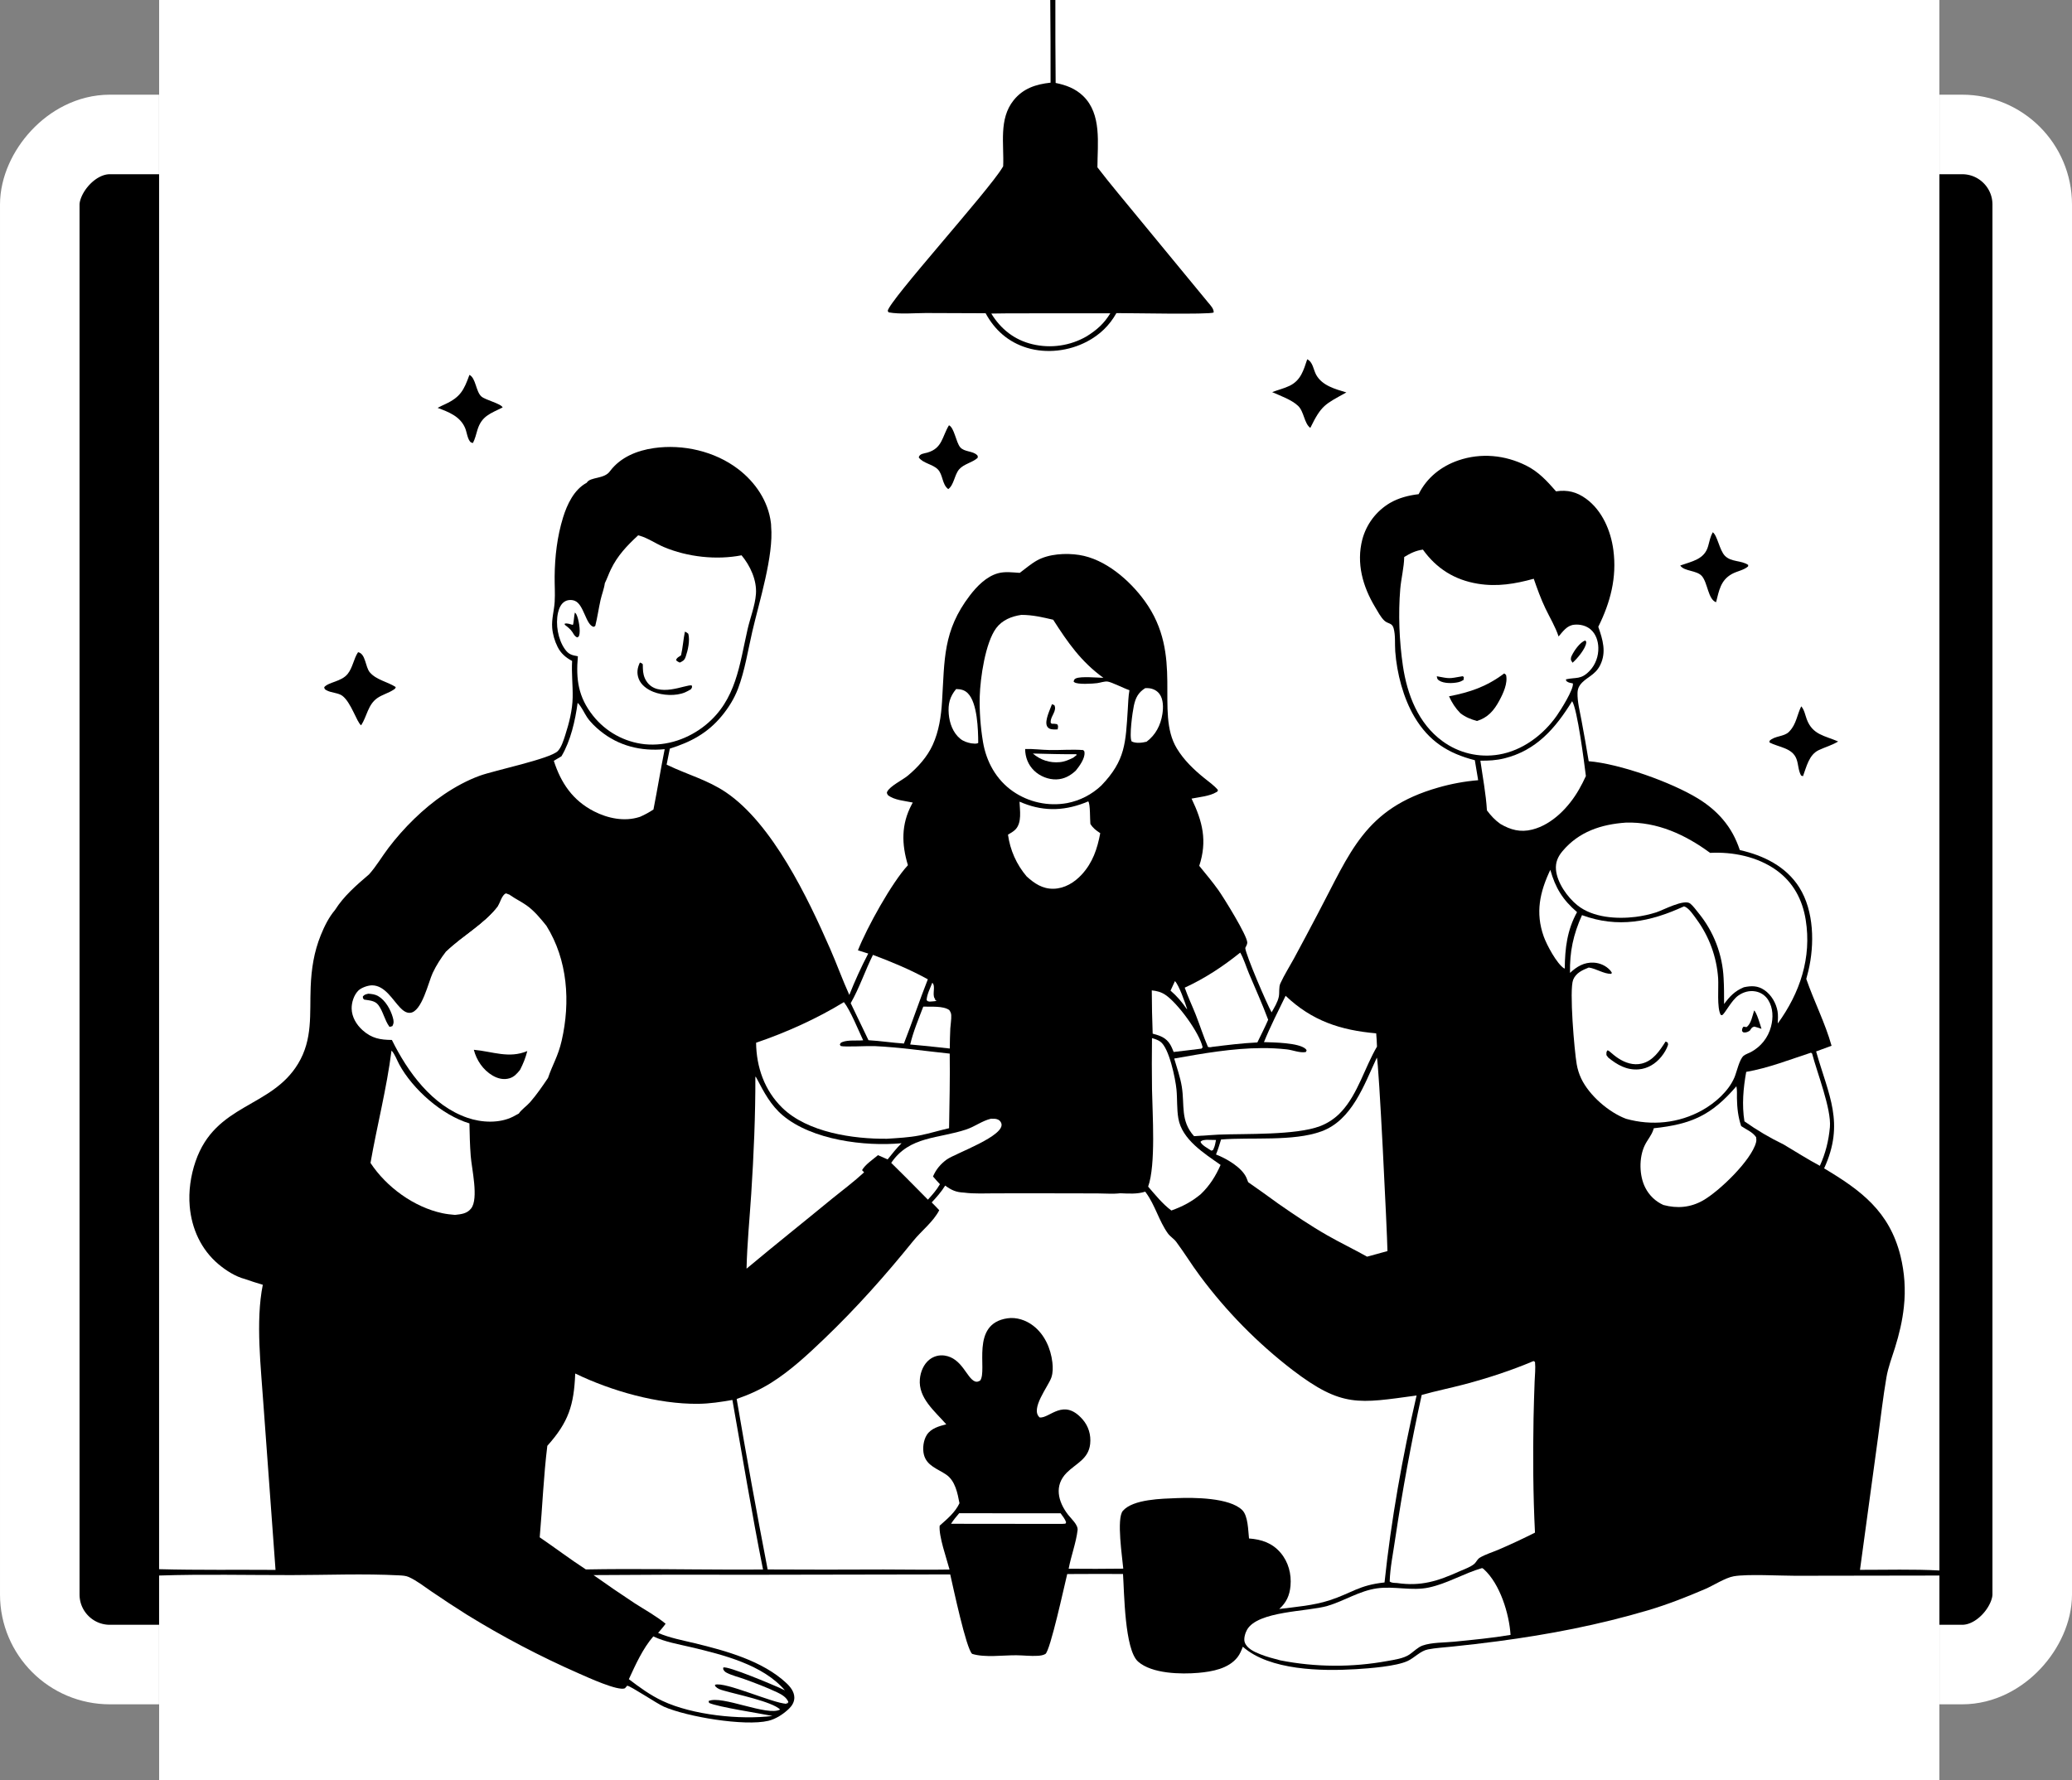 <svg width="547" height="470" viewBox="0 0 547 470" fill="none" xmlns="http://www.w3.org/2000/svg">
<rect x="0" y="0" width="547" height="470" fill="#808080" stroke="none"/>
<rect x="-10.5" y="10.5" width="526" height="404" rx="18.5" transform="matrix(1 0 0 -1 21 450)" fill="#3533FF" style="fill:#3533FF;fill:color(display-p3 0.208 0.2 1);fill-opacity:1;"/>
<rect x="-10.5" y="10.5" width="526" height="404" rx="18.5" transform="matrix(1 0 0 -1 21 450)" fill="#F3F5F7" style="fill:#F3F5F7;fill:color(display-p3 0.953 0.961 0.969);fill-opacity:1;"/>
<rect x="-10.5" y="10.5" width="526" height="404" rx="18.5" transform="matrix(1 0 0 -1 21 450)" stroke="white" style="stroke:white;stroke-opacity:1;" stroke-width="21"/>
<g style="mix-blend-mode:multiply" clip-path="url(#clip0_2993_11403)">
<path d="M42 0H277.267H278.613H512V414.661V415.999V470H42V415.995V414.318V0Z" fill="#141617" style="fill:#141617;fill:color(display-p3 0.078 0.086 0.09);fill-opacity:1;"/>
<path d="M246.118 259.48C247.077 260.351 246.06 262.452 246.728 263.582C246.782 263.675 246.846 263.762 246.905 263.852L246.87 264.033L247.283 264.248C246.724 264.408 245.97 264.402 245.382 264.46C244.798 264.32 245.045 264.453 244.626 264.089C244.665 262.63 245.598 260.852 246.118 259.48Z" fill="white" style="fill:white;fill-opacity:1;"/>
<path d="M368.096 160.205C368.23 160.783 368.257 161.581 368.242 162.177C368.227 162.757 368.069 162.971 367.672 163.367C367.058 163.419 366.697 163.166 366.184 162.876L365.109 161.336L368.096 160.205Z" fill="#121415" style="fill:#121415;fill:color(display-p3 0.071 0.078 0.082);fill-opacity:1;"/>
<path d="M273.881 158.861C274.494 158.83 275.145 158.742 275.737 158.935C276.746 159.263 277.305 161.466 277.698 162.367C276.766 162.13 275.855 161.76 274.95 161.434L273.881 158.861Z" fill="#121415" style="fill:#121415;fill:color(display-p3 0.071 0.078 0.082);fill-opacity:1;"/>
<path d="M318.503 300.948L321.02 300.996C320.865 301.765 320.742 302.59 320.395 303.3C320.151 303.8 320.322 303.636 319.786 303.812C318.968 303.256 317.233 302.377 316.922 301.476C317.395 300.965 317.826 301.044 318.503 300.948Z" fill="white" style="fill:white;fill-opacity:1;"/>
<path d="M310.181 259.042C311.28 260.172 312.905 264.852 313.42 266.495L313.237 266.33C311.978 264.522 310.701 262.993 309.015 261.566L310.181 259.042Z" fill="white" style="fill:white;fill-opacity:1;"/>
<path d="M201.906 144.654C202.133 147.157 201.207 149.99 200.624 152.42C200.239 151.533 199.838 150.654 199.42 149.781C198.862 148.565 198.279 147.41 197.278 146.497C198.875 145.961 200.392 145.393 201.906 144.654Z" fill="#111314" style="fill:#111314;fill:color(display-p3 0.067 0.074 0.078);fill-opacity:1;"/>
<path d="M232.121 306.559C236.961 309.648 242.231 315.653 246.256 319.892C245.597 320.727 244.873 321.47 244.126 322.223C239.234 317.868 234.988 312.628 230.192 308.12L232.121 306.559Z" fill="#BA76F0" style="fill:#BA76F0;fill:color(display-p3 0.729 0.463 0.941);fill-opacity:1;"/>
<path d="M253.217 399.548L279.989 399.557C280.54 400.317 281.143 401.039 281.454 401.934L281.268 402.305L280.27 402.365L251.067 402.333C251.71 401.329 252.443 400.45 253.217 399.548Z" fill="white" style="fill:white;fill-opacity:1;"/>
<path d="M250.735 403.565C254.577 403.467 281.874 403.148 283.098 404.009C283.15 404.309 283.199 404.512 283.184 404.828C283.159 405.351 282.909 405.699 282.502 405.974C271.65 405.915 260.67 405.677 249.832 406.182C249.672 405.337 249.363 404.575 249.713 403.772L250.735 403.565Z" fill="#5F95F7" style="fill:#5F95F7;fill:color(display-p3 0.372 0.584 0.969);fill-opacity:1;"/>
<path d="M169.516 426.147C170.984 427.139 172.506 428.064 174 429.016C169.008 433.379 166.583 438.5 164.084 444.568C162.543 444.224 161.09 443.851 159.62 443.271C162.077 437.905 166.207 431.059 169.516 426.147Z" fill="#63AF7C" style="fill:#63AF7C;fill:color(display-p3 0.388 0.686 0.486);fill-opacity:1;"/>
<path d="M252.414 181.931C253.641 181.965 254.626 182.157 255.517 183.06C258.046 185.625 258.228 192.671 258.249 196.153C257.716 196.495 257.032 196.303 256.406 196.265C255.337 196.055 254.35 195.748 253.494 195.049C251.573 193.482 250.666 190.925 250.466 188.517C250.248 185.891 250.73 183.954 252.414 181.931Z" fill="white" style="fill:white;fill-opacity:1;"/>
<path d="M395.343 410.795C395.433 410.831 395.531 410.853 395.614 410.903C396.18 411.243 396.81 412.194 397.231 412.734C401.244 417.882 403.12 424.585 404.263 430.903L400.519 431.375C400.229 431.281 400.404 431.365 400.072 430.999C399.783 424.412 396.381 416.878 391.587 412.366L395.343 410.795Z" fill="#63AF7C" style="fill:#63AF7C;fill:color(display-p3 0.388 0.686 0.486);fill-opacity:1;"/>
<path d="M243.74 265.786C245.713 265.865 248.952 265.527 250.595 266.683C250.893 267.128 251.099 267.502 251.125 268.05C251.181 269.189 250.946 270.4 250.877 271.546C250.77 273.306 250.77 275.083 250.74 276.847L247.341 276.476C244.994 276.222 242.645 275.992 240.293 275.785C241.083 272.38 242.503 269.05 243.74 265.786Z" fill="white" style="fill:white;fill-opacity:1;"/>
<path d="M302.321 181.699C302.671 181.668 303.013 181.678 303.361 181.718C304.432 181.841 305.437 182.341 306.09 183.214C307.161 184.644 307.127 186.868 306.866 188.546C306.411 191.474 305.08 194.052 302.692 195.838C301.514 196.131 299.865 196.335 298.752 195.763C298.058 194.557 298.986 187.938 299.332 186.34C299.79 184.225 300.479 182.869 302.321 181.699Z" fill="white" style="fill:white;fill-opacity:1;"/>
<path d="M161.079 124.347C163.854 120.689 168.211 118.938 172.651 118.308C180.298 117.221 188.683 119.134 194.853 123.838C199.407 127.309 202.823 132.319 203.52 138.081C203.557 138.391 203.583 138.675 203.576 138.986C202.405 140.384 202.952 141.978 201.396 143.206C199.66 144.576 194.486 146.339 192.228 146.097C193.371 145.684 195.087 145.27 195.799 144.254L195.706 143.847C195.518 143.681 195.459 143.612 195.206 143.489C193.314 142.572 192.184 144.133 190.411 144.856C188.194 145.761 185.505 145.99 183.277 145.047C183.195 145.012 183.114 144.976 183.034 144.941C182.504 145.125 181.995 145.276 181.447 145.401C181.26 145.316 181.098 145.256 180.943 145.108C180.282 144.48 180.198 143.221 180.274 142.374C180.379 141.207 180.859 140.03 181.819 139.312C182.305 138.949 182.936 138.762 183.535 138.941C184.295 139.167 184.634 140.173 185.051 140.816L185.28 140.774C185.64 140.195 185.944 139.51 186.578 139.202C188.405 141.283 188.175 140.138 190.02 141.055C190.124 141.107 190.22 141.172 190.322 141.227C193.248 142.779 197.46 140.552 200.329 139.717C201.039 139.86 201.691 140.409 202.283 140.811C202.959 139.883 202.885 138.02 202.803 136.909C202.467 132.353 198.633 127.447 195.171 124.623C189.428 119.939 181.139 117.735 173.796 118.541C169.352 119.027 164.604 120.645 161.727 124.246L161.079 124.347Z" fill="#131516" style="fill:#131516;fill:color(display-p3 0.074 0.082 0.086);fill-opacity:1;"/>
<path d="M323.539 307.699C325.276 308.787 326.786 310.066 328.229 311.514C327.008 313.113 326.055 314.928 324.851 316.549C321.157 321.52 316.258 324.304 310.407 325.997C309.166 324.746 307.082 321.623 306.861 319.855C307.01 319.946 307.162 320.031 307.304 320.132C307.636 320.37 307.887 320.614 308.282 320.745C310.071 321.335 312.326 320.047 313.874 319.227C318.396 316.831 322.029 312.623 323.539 307.699Z" fill="#397EB5" style="fill:#397EB5;fill:color(display-p3 0.224 0.494 0.71);fill-opacity:1;"/>
<path d="M296.861 401.489C305.504 405.691 318.592 404.111 327.559 401.704C327.776 402.477 328.224 403.65 328.06 404.442C327.966 404.892 327.716 404.936 327.363 405.195C326.56 405.621 325.75 406.063 324.913 406.42C316.804 409.877 304.879 408.226 296.94 405.067C296.806 403.857 296.819 402.703 296.861 401.489Z" fill="#212122" style="fill:#212122;fill:color(display-p3 0.129 0.129 0.133);fill-opacity:1;"/>
<path d="M304.066 261.494C305.387 261.639 306.496 261.905 307.615 262.646C310.927 264.843 316.665 272.708 317.497 276.537L317.202 276.872C314.745 277.147 312.303 277.51 309.841 277.758C309.577 277.117 309.316 276.449 308.966 275.85C307.863 273.966 306.283 273.454 304.302 272.918C304.156 269.111 304.078 265.304 304.066 261.494Z" fill="white" style="fill:white;fill-opacity:1;"/>
<path d="M313.477 396.898C315.2 396.915 316.921 396.974 318.64 397.076C320.716 397.217 325.034 397.752 326.326 399.505C326.536 399.789 326.407 399.902 326.325 400.209C323.699 402.24 314.41 402.643 310.993 402.672C308.786 402.557 306.563 402.422 304.376 402.094C302.781 401.855 298.733 401.36 297.745 400.022L297.814 399.567C300.785 397.024 309.557 396.997 313.477 396.898Z" fill="#967848" style="fill:#967848;fill:color(display-p3 0.588 0.471 0.282);fill-opacity:1;"/>
<path d="M409.277 229.668C410.619 234.443 412.554 237.583 416.333 240.83C413.716 245.575 413.142 250.364 413.091 255.693L412.947 255.71C410.992 254.497 408.318 249.46 407.538 247.27C405.296 240.97 406.5 235.541 409.277 229.668Z" fill="white" style="fill:white;fill-opacity:1;"/>
<path d="M144.737 200.458L145.142 200.763C145.098 201.047 145.032 201.377 145.043 201.664C145.144 204.289 148.72 209.576 150.654 211.472C154.326 215.073 159.731 217.845 164.964 217.732C168.135 217.664 171.449 216.692 173.678 214.352C174.22 212.396 174.951 204.659 176.068 203.54C176.928 204.634 176.931 206.044 177.01 207.368C176.994 207.746 176.973 208.123 176.946 208.5C176.687 212.139 175.193 215.892 172.331 218.263C169.729 220.419 166.191 221.222 162.869 220.939C157.019 220.441 151.52 216.984 147.845 212.517C145.902 210.155 143.064 205.484 143.479 202.319C143.602 201.393 144.059 201.007 144.737 200.458Z" fill="#F35713" style="fill:#F35713;fill:color(display-p3 0.953 0.341 0.074);fill-opacity:1;"/>
<path d="M329.81 407.562C332.645 407.822 334.988 408.572 336.926 410.804C338.558 412.684 339.282 415.106 339.08 417.577C338.85 420.392 337.532 422.717 335.436 424.55C334.249 425.359 331.963 426.695 330.551 426.921C329.982 427.012 329.704 426.622 329.297 426.294C329.15 423.291 329.636 420.08 329.808 417.068C329.989 413.894 329.905 410.737 329.81 407.562Z" fill="#F5F5F6" style="fill:#F5F5F6;fill:color(display-p3 0.961 0.961 0.965);fill-opacity:1;"/>
<path d="M476.097 260.823C477.224 261.77 481.146 273.197 481.877 275.322C476.675 277.116 471.29 278.423 466.172 280.442C466.105 280.468 466.038 280.494 465.97 280.518C464.821 280.924 462.699 281.734 461.57 281.193C461.352 279.939 461.912 279.852 462.84 279.209C468.371 275.369 473.532 266.91 476.097 260.823Z" fill="#1D1FEF" style="fill:#1D1FEF;fill:color(display-p3 0.114 0.122 0.937);fill-opacity:1;"/>
<path d="M261.588 295.386C262.19 295.372 262.89 295.338 263.453 295.601C263.871 295.796 264.136 296.087 264.314 296.504C265.725 299.821 252.129 304.555 249.941 306.148C248.298 307.345 247.11 308.757 246.309 310.631C246.889 311.337 247.523 311.999 248.14 312.672C247.261 314.204 246.145 315.455 244.964 316.753L242.436 314.195C240.072 311.788 237.685 309.402 235.277 307.038C240.131 299.867 247.837 300.705 255.215 298.172C257.419 297.415 259.293 295.938 261.588 295.386Z" fill="white" style="fill:white;fill-opacity:1;"/>
<path d="M431.574 300.909L432.748 300.855C433.243 301.26 433.26 301.479 433.055 302.108C431.849 305.8 431.35 308.844 432.593 312.619C433.478 315.304 435.39 317.761 437.973 318.983C441.007 320.417 444.97 320.068 448.048 318.93C455.37 316.225 462.158 308.132 465.298 301.209C466.747 301.934 468.23 302.601 469.695 303.292L468.424 304.69C463.077 311.676 456.672 320.405 447.965 323.175C443.984 324.442 439.203 324.5 435.457 322.452C432.657 320.921 430.928 318.043 430.052 315.056C429.116 311.859 428.553 304.292 430.372 301.415C430.594 301.063 431.185 301.018 431.574 300.909Z" fill="#397EB5" style="fill:#397EB5;fill:color(display-p3 0.224 0.494 0.71);fill-opacity:1;"/>
<path d="M374.019 131.75C372.636 136.693 373.352 140.575 375.642 145.117C373.731 145.374 372.318 146.089 370.706 147.071L369.95 147.259C368.457 148.808 368.384 156.578 368.294 158.927C366.946 159.308 365.619 159.686 364.316 160.208C362.738 158.014 361.648 155.231 361.027 152.612C359.906 147.877 360.133 142.618 362.782 138.414C365.472 134.147 369.371 132.833 374.019 131.75Z" fill="#131516" style="fill:#131516;fill:color(display-p3 0.074 0.082 0.086);fill-opacity:1;"/>
<path d="M264.459 152.21C265.077 152.171 265.745 152.09 266.364 152.127C266.936 152.161 267.166 152.194 267.547 152.649C267.574 153.532 266.998 154.383 266.606 155.153C268.42 156.504 270.478 157.485 272.312 158.828C272.689 159.634 272.975 160.504 273.294 161.335C269.899 161.234 266.728 161.123 263.831 163.234C258.756 166.933 258.356 175.714 257.516 181.475C257.482 181.89 257.553 181.933 257.254 182.249C256.183 181.443 255.112 180.626 253.715 180.567C252.283 180.506 251.356 181.365 250.379 182.284C250.065 176.155 250.726 169.134 253.42 163.563C255.73 158.786 259.293 154.024 264.459 152.21Z" fill="#121415" style="fill:#121415;fill:color(display-p3 0.071 0.078 0.082);fill-opacity:1;"/>
<path d="M230.458 252.122C235.341 253.945 240.376 256.045 244.944 258.57C242.727 264.181 240.827 269.912 238.627 275.53C235.504 275.324 232.406 274.832 229.278 274.653L224.581 264.872C226.873 260.882 228.387 256.268 230.458 252.122Z" fill="white" style="fill:white;fill-opacity:1;"/>
<path d="M327.415 251.518C328.366 253.173 328.982 255.274 329.728 257.047C331.436 261.105 333.264 265.122 334.791 269.252C333.931 271.275 332.888 273.254 331.937 275.239C327.92 275.427 323.956 275.93 319.969 276.422C319.547 276.535 319.325 276.526 318.9 276.428C317.689 273.639 316.779 270.711 315.658 267.883C314.714 265.501 313.609 263.199 312.762 260.778C318.136 258.304 322.815 255.208 327.415 251.518Z" fill="white" style="fill:white;fill-opacity:1;"/>
<path d="M287.281 211.598C287.294 211.609 287.311 211.616 287.321 211.63C287.849 212.38 287.725 216.264 287.854 217.543C288.559 218.662 289.358 219.269 290.461 219.985C289.69 224.102 288.479 227.749 285.589 230.898C283.652 233.007 281.067 234.593 278.138 234.661C275.229 234.728 273.054 233.26 271.008 231.382C270.679 230.994 270.364 230.594 270.063 230.184C269.762 229.773 269.476 229.353 269.205 228.922C268.934 228.491 268.679 228.051 268.439 227.602C268.2 227.152 267.976 226.695 267.769 226.231C267.562 225.766 267.372 225.294 267.198 224.816C267.025 224.337 266.868 223.853 266.729 223.363C266.59 222.874 266.468 222.38 266.364 221.882C266.26 221.383 266.174 220.882 266.105 220.378C266.775 219.986 267.564 219.552 268.099 218.984C269.808 217.174 269.24 213.959 269.148 211.67C269.471 211.806 269.794 211.939 270.119 212.068C275.957 214.394 281.571 214.034 287.281 211.598Z" fill="white" style="fill:white;fill-opacity:1;"/>
<path d="M304.121 274.099C304.896 274.315 305.644 274.561 306.312 275.024C308.65 276.645 310.307 284.811 310.585 287.657C310.832 290.198 310.645 292.783 311.081 295.306C312.05 300.907 317.917 304.533 322.232 307.578C320.924 310.543 319.355 313.049 317.004 315.294C314.616 317.3 312.162 318.572 309.233 319.617C306.88 317.854 305.019 315.52 303.104 313.31C305.163 307.567 304.241 294.131 304.127 287.635C304.065 283.123 304.063 278.611 304.121 274.099Z" fill="white" style="fill:white;fill-opacity:1;"/>
<path d="M156.295 163.848C155.934 162.965 155.556 162.098 155.1 161.259C154.265 159.72 153.187 157.978 151.377 157.506C150.473 157.271 149.456 157.429 148.658 157.904C148.3 158.117 148.074 158.229 147.68 158.338L147.446 157.99C147.131 155.219 148.062 139.008 149.046 137.826C149.84 136.873 150.269 135.549 150.853 134.45C151.981 132.325 154.452 129.207 157.22 129.769C158.146 129.957 158.965 130.591 159.914 130.65C160.872 130.71 161.823 130.37 162.73 130.097C162.883 130.55 163.022 130.928 163.251 131.352C163.509 131.831 163.718 132.315 163.925 132.819C164.29 132.717 164.742 132.558 165.119 132.552C165.89 132.541 166.765 133.214 167.321 133.697C170.725 136.652 168.63 137.304 169.947 139.466C170.661 140.64 172.194 141.435 173.195 142.381C170.104 140.977 167.028 138.409 165.231 135.525C164.345 134.102 163.375 131.616 161.974 130.661L161.831 130.964C162.777 135.342 165.873 137.967 168.477 141.341C165.509 144.089 163.031 146.678 161.26 150.353C160.687 151.541 160.261 152.807 159.673 153.982L159.534 153.581C158.554 155.695 157.758 159.47 157.384 161.798C157.205 162.908 157.265 163.96 156.823 165.013C155.872 162.981 158.51 156.611 158.568 154.014L158.256 154.691L158.606 154.45L158.315 154.498C157.448 157.587 156.766 160.672 156.295 163.848Z" fill="#111314" style="fill:#111314;fill:color(display-p3 0.067 0.074 0.078);fill-opacity:1;"/>
<path d="M478.09 277.945L478.39 278.174C479.661 283.11 483.523 292.853 483.086 297.616C482.757 301.208 481.937 304.527 480.435 307.815C477.193 306.086 474.055 304.074 470.894 302.197C467.161 300.378 463.919 298.471 460.526 296.077C459.826 291.75 460.217 287.3 460.994 283.013C466.808 282.018 472.482 279.77 478.09 277.945Z" fill="white" style="fill:white;fill-opacity:1;"/>
<path d="M172.469 432.068C175.584 433.547 179.146 434.131 182.487 434.924C190.853 436.909 201.445 439.54 207.207 446.313C206.704 446.062 206.197 445.821 205.684 445.591C204.003 444.842 192.162 439.812 190.95 440.278L190.912 440.7C191.171 441.206 191.376 441.428 191.891 441.691C193.244 442.382 194.977 442.797 196.418 443.315C199.371 444.377 202.366 445.514 205.206 446.854C206.321 447.379 207.684 448.17 208.117 449.385L207.899 449.807L207.812 449.474L207.682 449.864C204.103 449.763 191.385 443.925 188.75 444.84L188.817 445.231C189.508 445.94 190.122 446.108 191.061 446.377C194.385 447.361 203.818 449.274 205.952 451.37C202.679 453.27 190.464 447.493 187.052 449.14L187.213 449.644C189.759 450.751 200.48 452.369 203.937 453.072C195.364 454.145 182.818 452.821 174.922 449.114C171.675 447.59 168.848 445.529 166.015 443.362C167.796 439.507 169.682 435.293 172.469 432.068Z" fill="white" style="fill:white;fill-opacity:1;"/>
<path d="M152.493 185.574C153.494 186.52 154.204 188.216 154.988 189.382C155.879 190.708 157.204 191.967 158.443 192.977C163.35 196.976 169.264 198.407 175.474 197.811C174.416 203.109 173.559 208.441 172.51 213.735C171.361 214.487 170.254 215.107 168.993 215.654C168.924 215.677 168.855 215.701 168.785 215.723C164.831 216.991 160.434 216.074 156.816 214.222C151.211 211.352 148.094 206.756 146.205 200.883L148.228 199.679C150.66 195.581 151.859 190.252 152.493 185.574Z" fill="white" style="fill:white;fill-opacity:1;"/>
<path d="M415.038 185.14C416.412 187.185 418.231 201.356 418.667 204.902C418.117 206.113 417.511 207.296 416.85 208.45C414.234 213.045 409.799 217.709 404.506 219.038C401.37 219.826 398.804 219.127 396.089 217.543C394.647 216.518 393.591 215.37 392.543 213.968C392.285 209.605 391.427 205.173 390.814 200.842C392.955 200.873 394.999 200.758 397.086 200.246C405.574 198.163 410.64 192.287 415.038 185.14Z" fill="white" style="fill:white;fill-opacity:1;"/>
<path d="M307.216 192.281C307.934 193.44 308.22 195.74 308.881 197.141C311.22 202.098 315.742 205.58 320.078 208.691C317.545 209.185 314.96 209.361 312.483 210.114C312.827 210.568 313.152 211.035 313.459 211.515C316.687 216.53 317.057 222.308 315.85 228.024C313.923 226.319 311.988 224.656 309.829 223.248C305.982 220.891 302 219.686 297.49 219.428C295.724 219.328 293.832 219.374 292.105 218.988C290.416 218.611 289.758 217.934 288.848 216.5C288.741 214.621 288.817 212.732 288.854 210.851C293.715 207.373 296.535 202.931 298.235 197.264C299.605 197.391 300.97 197.517 302.304 197.104C304.773 196.339 306.027 194.418 307.216 192.281Z" fill="#121415" style="fill:#121415;fill:color(display-p3 0.071 0.078 0.082);fill-opacity:1;"/>
<path d="M458.401 286.813C458.628 287.818 458.522 288.954 458.544 289.985C458.599 292.605 458.841 294.831 459.659 297.321C461.006 298.249 462.677 298.869 463.611 300.264C463.686 300.762 463.711 301.151 463.582 301.645C462.353 306.361 453.887 314.52 449.593 316.96C446.276 318.844 442.779 319.135 439.133 318.159C438.877 318.045 438.626 317.919 438.381 317.783C438.135 317.647 437.896 317.501 437.663 317.345C437.431 317.188 437.205 317.022 436.985 316.847C436.767 316.671 436.556 316.486 436.353 316.293C436.15 316.099 435.955 315.897 435.77 315.686C435.584 315.476 435.407 315.258 435.24 315.033C435.073 314.808 434.916 314.576 434.768 314.337C434.621 314.098 434.484 313.854 434.357 313.603C432.729 310.441 432.644 305.655 434.208 302.407C434.928 300.913 435.981 299.837 436.506 298.203C436.538 298.102 436.567 298 436.598 297.898C446.598 296.839 451.866 294.426 458.401 286.813Z" fill="white" style="fill:white;fill-opacity:1;"/>
<path d="M495.845 367.82C496.123 370.288 494.087 381.74 493.644 384.913C492.269 394.778 491.209 404.692 489.65 414.53C480.075 414.188 470.367 414.487 460.779 414.451C460.776 414.163 463.877 412.075 464.44 411.588C469.382 407.306 473.668 401.596 477.561 396.366C484.398 387.183 490.627 378.031 495.845 367.82Z" fill="#5FA879" style="fill:#5FA879;fill:color(display-p3 0.372 0.659 0.474);fill-opacity:1;"/>
<path d="M249.139 190.221C250.088 191.235 250.503 194.03 251.765 195.38C253.339 197.062 256.132 197.541 258.329 197.649C260.212 203.388 263.021 207.317 267.962 210.79C267.995 212.625 268.611 215.617 268.049 217.326C267.229 219.819 256.612 219.965 254.133 220.486C251.411 221.057 248.904 221.987 246.469 223.321C244.362 224.513 242.483 226.007 240.639 227.564C239.93 225.545 239.571 223.485 239.594 221.343C239.644 216.989 240.718 213.962 243.891 210.9C241.694 210.684 239.367 210.573 237.231 210.008C236.568 209.833 236.028 209.673 235.673 209.065C236.553 208.092 238.054 207.507 239.135 206.741C245.083 202.524 247.925 197.305 249.139 190.221Z" fill="#121415" style="fill:#121415;fill:color(display-p3 0.071 0.078 0.082);fill-opacity:1;"/>
<path d="M281.06 147.438C281.703 147.428 282.341 147.471 282.982 147.516C289.341 147.966 295.166 152.445 299.199 157.114C304.986 163.813 307.586 172.738 306.96 181.507C306.153 181.163 305.313 180.762 304.461 180.547C302.55 180.064 301.058 180.692 299.429 181.641L296.202 180.378C286.439 175.709 280.888 166.911 276.864 157.256C276.564 157.327 276.263 157.394 275.962 157.46C272.729 158.153 270.62 156.406 268.047 154.743C268.546 154.029 269.083 153.346 269.659 152.692C272.853 149.118 276.317 147.684 281.06 147.438Z" fill="#121415" style="fill:#121415;fill:color(display-p3 0.071 0.078 0.082);fill-opacity:1;"/>
<path d="M103.357 277.394C104.174 278.175 104.836 280.006 105.396 281.04C108.946 287.601 116.713 294.475 123.928 296.613C123.978 299.484 124.053 302.38 124.271 305.243C124.523 308.564 126.408 316.472 124.379 319.069C123.285 320.471 121.757 320.588 120.122 320.776C119.017 320.686 117.904 320.564 116.819 320.334C109.292 318.738 102.012 313.436 97.811 307.057C99.546 297.12 102.085 287.426 103.357 277.394Z" fill="white" style="fill:white;fill-opacity:1;"/>
<path d="M250.119 406.935C260.841 406.819 271.616 406.652 282.334 406.894C280.644 414.748 278.649 422.53 276.823 430.353L275.617 435.819C269.474 436.191 263.128 436.02 256.974 435.831C254.537 426.249 252.507 416.539 250.119 406.935Z" fill="#5F95F7" style="fill:#5F95F7;fill:color(display-p3 0.372 0.584 0.969);fill-opacity:1;"/>
<path d="M199.415 284.25C199.672 284.528 199.599 284.411 199.763 284.726C201.643 288.334 203.49 291.854 206.653 294.512C214.39 301.015 228.283 302.754 238.005 301.853C236.664 303.18 235.509 304.657 234.33 306.126L231.785 305.005C230.525 306.075 228.369 307.511 227.579 308.965C227.762 309.153 227.943 309.343 228.118 309.538C225.469 311.99 222.516 314.193 219.708 316.464C212.187 322.656 204.556 328.721 197.086 334.971C197.239 328.374 197.895 321.807 198.322 315.226C198.988 304.985 199.439 294.509 199.415 284.25Z" fill="white" style="fill:white;fill-opacity:1;"/>
<path d="M328.151 406.227C328.2 406.319 328.265 406.403 328.296 406.502C329.528 410.317 327.827 431.873 326.276 435.678C325.532 437.503 324.347 438.477 322.528 439.187C317.242 441.249 308.171 441.352 302.993 438.926C301.277 438.122 300.516 437.308 299.85 435.556C298.641 431.37 298.557 426.756 298.257 422.425C297.934 417.084 297.534 411.749 297.056 406.419C298.026 406.877 299.023 407.31 300.039 407.659C308.741 410.647 319.845 410.218 328.151 406.227Z" fill="#F5F5F6" style="fill:#F5F5F6;fill:color(display-p3 0.961 0.961 0.965);fill-opacity:1;"/>
<path d="M363.476 279.257C363.989 279.896 366.209 325.472 366.283 330.325L360.906 331.807C357.436 329.853 353.833 328.137 350.374 326.158C345.931 323.617 341.703 320.751 337.499 317.836C334.858 315.909 332.197 314.01 329.516 312.14C329.378 311.753 329.227 311.37 329.065 310.992C327.854 308.224 323.73 305.861 321.019 304.824C321.555 303.536 321.944 302.199 322.354 300.867C330.4 300.225 341.387 301.434 348.817 298.732C356.955 295.773 360.104 286.464 363.476 279.257Z" fill="white" style="fill:white;fill-opacity:1;"/>
<path d="M391.259 414.03C391.571 414.191 391.514 414.133 391.749 414.348C396.006 418.231 398.423 426.078 398.778 431.67C393.866 432.502 388.851 432.971 383.895 433.466C381.328 433.721 377.937 433.624 375.515 434.497C374.331 434.924 373.171 436.101 372.13 436.82C370.549 437.912 368.099 438.231 366.24 438.569C365.076 438.782 363.908 438.967 362.735 439.125C361.562 439.284 360.386 439.415 359.207 439.518C358.028 439.621 356.847 439.697 355.665 439.745C354.483 439.793 353.3 439.813 352.116 439.806C350.933 439.799 349.75 439.764 348.569 439.701C347.387 439.639 346.207 439.548 345.029 439.431C343.852 439.313 342.678 439.167 341.507 438.995C340.336 438.822 339.17 438.622 338.009 438.394C336.177 437.911 334.361 437.452 332.602 436.738C331.089 436.123 329.189 435.272 328.603 433.619C328.266 432.673 328.746 431.11 329.231 430.278C332.133 425.309 345.257 425.552 350.455 424.016C354.95 422.686 358.857 420.029 363.567 419.374C368.106 418.743 372.697 420.128 377.214 419.159C382.134 418.103 386.46 415.407 391.259 414.03Z" fill="white" style="fill:white;fill-opacity:1;"/>
<path d="M339.395 262.922C346.379 269.555 353.868 272.007 363.309 272.841C363.43 274 363.459 275.177 363.52 276.341C360.325 281.778 358.48 288.767 354.199 293.428C353.808 293.861 353.393 294.269 352.954 294.653C352.515 295.037 352.055 295.394 351.574 295.724C351.093 296.054 350.594 296.354 350.077 296.625C349.561 296.896 349.03 297.136 348.485 297.344C342.081 299.784 328.747 299.293 321.694 299.58L315.22 299.985C311.568 295.919 312.776 291.811 311.993 286.933C311.593 284.435 310.695 281.919 309.984 279.491C317.568 278.141 325.402 276.766 333.124 276.734C335.328 276.718 337.525 276.831 339.715 277.074C341.295 277.247 343.175 278.075 344.732 277.774L344.943 277.361C344.862 277.188 344.833 277.091 344.676 276.949C342.858 275.289 336.161 275.24 333.681 275.154C335.37 270.995 337.435 266.96 339.395 262.922Z" fill="white" style="fill:white;fill-opacity:1;"/>
<path d="M265.018 349.559C266.598 349.358 268.016 349.407 269.505 350.026C272.258 351.172 274.329 353.592 275.429 356.325C277.828 362.284 275.325 363.703 273.172 368.678C272.471 370.298 271.692 372.524 272.453 374.235C272.787 374.987 273.394 375.731 274.219 375.956C276.031 376.451 278.184 374.575 279.562 373.628C280.388 373.706 281.322 373.739 282.101 374.041C283.686 374.655 285.114 376.026 285.798 377.576C288.674 384.087 280.129 386.181 278.37 391.153C277.468 393.703 278.21 396.044 279.29 398.378C275.506 398.339 271.721 398.333 267.936 398.36C267.808 388.639 267.755 378.918 267.778 369.196C267.792 364.591 268.184 359.665 267.816 355.096C267.763 354.441 267.689 354.065 267.243 353.584L266.866 353.707C265.958 355.463 266.414 358.679 266.441 360.647C266.451 373.204 266.229 385.814 266.574 398.364C263.907 398.337 256.54 398.886 254.435 398.186C254.439 397.568 254.529 396.986 254.561 396.374C254.619 395.264 254.288 394.01 253.964 392.948C252.446 387.969 248.953 388.345 246.192 384.905C245.454 383.985 244.878 382.776 245.092 381.569C245.392 379.889 246.589 378.878 247.87 377.915C248.636 377.908 249.643 377.978 250.321 377.549C250.769 377.265 251.053 376.833 251.072 376.296C251.149 374.063 246.872 370.749 245.635 368.892C244.539 367.245 243.868 365.351 244.329 363.367C244.67 361.9 245.635 360.376 246.985 359.649C252.08 356.905 253.628 365.536 257.331 366.371C258.01 366.524 258.575 366.447 259.17 366.099C261.775 364.58 260.208 356.951 261.228 353.796C261.891 351.744 263.119 350.505 265.018 349.559Z" fill="#63AF7C" style="fill:#63AF7C;fill:color(display-p3 0.388 0.686 0.486);fill-opacity:1;"/>
<path d="M222.785 264.593C224.46 266.674 226.652 272.101 227.87 274.679C226.21 274.835 223.894 274.527 222.361 275.142C221.906 275.324 221.889 275.406 221.714 275.831L221.948 276.182C222.937 276.491 229.14 276.125 230.891 276.207C237.49 276.516 244.146 277.508 250.722 278.192C250.826 284.75 250.645 291.324 250.552 297.883C247.943 298.472 245.378 299.284 242.753 299.796C239.942 300.344 237.016 300.483 234.16 300.67C225.254 300.764 213.157 298.999 206.497 292.479C201.813 287.893 199.686 281.758 199.605 275.32C207.528 272.617 215.653 268.971 222.785 264.593Z" fill="white" style="fill:white;fill-opacity:1;"/>
<path d="M390.74 121.474C392.768 121.393 394.632 121.496 396.618 121.932C402.337 123.184 406.793 126.371 409.966 131.259C412.135 130.757 413.953 130.639 416.045 131.543C419.536 133.052 422.084 136.713 423.37 140.181C425.447 145.78 425.499 152.954 423.624 158.61C422.878 160.86 421.762 163.039 420.767 165.19C419.69 164.501 418.579 163.878 417.304 163.654C415.135 163.274 413.516 164.168 411.85 165.408C409.42 161.247 407.751 156.947 406.121 152.435C406.881 151.462 411.911 148.497 413.628 146.776C414.304 146.098 414.718 145.64 414.725 144.661C414.088 144.408 413.864 144.663 413.38 145.119C409.329 148.939 405.764 151.615 400.167 152.715C394.081 153.912 386.811 152.994 381.609 149.453C381.389 149.304 381.173 149.149 380.961 148.989C380.749 148.829 380.541 148.664 380.337 148.493C380.133 148.323 379.933 148.148 379.738 147.968C379.542 147.788 379.351 147.604 379.165 147.414C378.978 147.225 378.797 147.032 378.619 146.834C378.442 146.636 378.27 146.434 378.103 146.227C377.936 146.021 377.773 145.81 377.616 145.596C377.459 145.382 377.307 145.164 377.161 144.942C377.014 144.72 376.874 144.495 376.738 144.267C376.602 144.038 376.473 143.807 376.348 143.572C376.224 143.337 376.105 143.099 375.993 142.858C375.88 142.618 375.773 142.375 375.672 142.129C375.571 141.883 375.476 141.635 375.388 141.385C375.299 141.134 375.216 140.882 375.14 140.628C375.063 140.373 374.993 140.117 374.929 139.859C374.864 139.601 374.807 139.342 374.755 139.081C374.715 138.857 374.68 138.632 374.651 138.405C374.622 138.179 374.598 137.953 374.58 137.725C374.562 137.498 374.549 137.27 374.543 137.043C374.536 136.815 374.534 136.587 374.539 136.359C374.543 136.131 374.553 135.903 374.568 135.675C374.584 135.448 374.605 135.221 374.632 134.994C374.658 134.768 374.69 134.542 374.728 134.317C374.766 134.092 374.809 133.869 374.858 133.646C374.907 133.423 374.961 133.202 375.02 132.982C375.08 132.761 375.145 132.543 375.215 132.326C375.285 132.109 375.361 131.894 375.442 131.681C375.523 131.468 375.609 131.256 375.7 131.047C375.791 130.838 375.888 130.632 375.989 130.428C376.091 130.223 376.197 130.022 376.308 129.823C376.42 129.624 376.536 129.427 376.657 129.234C376.778 129.041 376.903 128.851 377.034 128.663C380.215 124.181 385.518 122.27 390.74 121.474Z" fill="#131516" style="fill:#131516;fill:color(display-p3 0.074 0.082 0.086);fill-opacity:1;"/>
<path d="M131.314 225.818C137.742 225.388 143.263 227.956 148.059 232.13C154.646 237.862 157.741 245.822 158.326 254.392C158.771 260.91 157.529 268.347 155.347 274.508C152.853 281.549 145.316 288.176 153.082 295.02C154.88 296.605 156.916 297.912 158.753 299.451C163.139 303.125 165.366 308.382 165.805 314.029C166.156 318.56 164.95 322.645 162.311 326.334C152.872 320.542 143.493 314.564 133.965 308.931C131.12 307.25 128.181 305.732 125.319 304.079C125.207 301.681 125.106 299.297 125.132 296.895C129.368 297.837 132.941 297.835 136.749 295.426C137.607 294.883 138.881 294.255 139.433 293.394C139.439 293.308 139.442 293.221 139.452 293.135C139.487 292.836 139.564 292.521 139.619 292.227C138.786 292.774 138.022 294.162 136.972 294.01C137.545 293.067 139.13 291.951 139.923 291.041C141.684 289.02 143.171 286.842 144.669 284.626C145.904 280.982 147.337 278.901 148.284 274.755C150.616 264.541 149.878 253.465 144.255 244.45C142.712 242.518 141.007 240.457 138.976 239.025C137.637 238.081 136.135 237.37 134.795 236.432L134.494 236.219L134.839 236.058C135.728 236.505 136.623 236.928 137.452 237.483L137.554 237.396L137.093 236.598L137.353 237.256C135.951 236.359 134.558 235.274 133.115 234.467C133.156 231.165 132.754 228.785 131.314 225.818Z" fill="#212122" style="fill:#212122;fill:color(display-p3 0.129 0.129 0.133);fill-opacity:1;"/>
<path d="M144.256 244.45L144.614 244.36C145.004 244.936 145.398 245.502 145.815 246.058L146.23 246.089C146.236 245.172 145.21 244.08 144.653 243.367L144.784 243.273C150.446 248.991 150.745 259.009 150.689 266.551C150.646 272.522 149.28 279.582 145.835 284.572L145.522 284.722C145.679 283.931 146.515 283.094 146.409 282.394C145.913 282.794 145.087 284.714 144.748 284.697L144.669 284.626C145.905 280.982 147.338 278.901 148.284 274.755C150.616 264.541 149.878 253.465 144.256 244.45Z" fill="#141617" style="fill:#141617;fill:color(display-p3 0.078 0.086 0.09);fill-opacity:1;"/>
<path d="M269.632 162.351C272.563 162.349 275.2 162.967 278.035 163.63C281.888 169.646 285.411 174.724 291.291 178.97C289.723 178.942 285.391 178.526 284.058 179.109C283.578 179.319 283.572 179.502 283.427 179.957L283.608 180.118C284.368 180.792 288.493 180.524 289.642 180.373C290.49 180.262 291.542 179.861 292.385 179.953C293.42 180.066 296.76 181.781 298.167 182.237C297.87 183.912 297.839 185.662 297.727 187.361C297.154 196.114 297.149 200.736 290.765 207.388C290.454 207.684 290.133 207.968 289.802 208.24C289.471 208.512 289.131 208.773 288.782 209.021C288.433 209.27 288.075 209.505 287.709 209.728C287.343 209.951 286.97 210.161 286.589 210.358C286.208 210.554 285.82 210.737 285.427 210.906C285.033 211.075 284.633 211.229 284.229 211.37C283.824 211.511 283.414 211.637 283 211.748C282.587 211.86 282.169 211.957 281.749 212.039C281.44 212.095 281.13 212.143 280.819 212.184C280.508 212.225 280.197 212.258 279.884 212.284C279.571 212.309 279.258 212.327 278.945 212.338C278.631 212.348 278.318 212.35 278.004 212.345C277.691 212.34 277.377 212.327 277.064 212.306C276.751 212.286 276.439 212.258 276.128 212.222C275.816 212.186 275.505 212.142 275.196 212.091C274.886 212.04 274.578 211.981 274.272 211.915C273.965 211.849 273.66 211.776 273.358 211.694C273.055 211.613 272.754 211.525 272.455 211.429C272.157 211.333 271.86 211.23 271.567 211.119C271.273 211.009 270.983 210.891 270.695 210.767C270.407 210.642 270.122 210.51 269.841 210.371C269.56 210.233 269.282 210.087 269.008 209.935C268.734 209.782 268.463 209.624 268.197 209.458C267.931 209.292 267.668 209.12 267.41 208.942C263.002 205.879 260.38 201.121 259.504 195.889C258.86 192.044 258.535 187.764 258.647 183.866C258.783 179.081 260.111 169.712 262.99 165.848C264.59 163.699 267.072 162.724 269.632 162.351Z" fill="white" style="fill:white;fill-opacity:1;"/>
<path d="M277.718 185.93L278.351 186.191C279.074 187.69 277.416 189.006 277.376 190.505C277.365 190.932 277.319 190.758 277.64 191.091C278.155 191.076 278.586 191.108 279.091 191.209C279.47 191.751 279.3 191.969 279.213 192.593C278.592 192.599 277.708 192.667 277.131 192.406C276.779 192.246 276.516 191.995 276.372 191.644C275.774 190.185 277.219 187.339 277.718 185.93Z" fill="#141617" style="fill:#141617;fill:color(display-p3 0.078 0.086 0.09);fill-opacity:1;"/>
<path d="M270.632 197.761C272.77 197.693 274.982 198.003 277.137 198.036C280.084 198.081 283.02 197.821 285.964 198.044C286.303 198.441 286.26 198.263 286.303 198.721C286.447 200.264 284.928 202.349 283.987 203.492C282.526 204.836 280.913 205.726 278.895 205.789C276.755 205.856 274.522 204.954 272.991 203.463C271.422 201.935 270.649 199.928 270.632 197.761Z" fill="#141617" style="fill:#141617;fill:color(display-p3 0.078 0.086 0.09);fill-opacity:1;"/>
<path d="M272.664 198.956C276.486 199.05 280.297 199.173 284.121 199.132L284.247 199.342L283.338 200.053C282.159 200.628 281.12 201.107 279.79 201.234C277.124 201.49 274.696 200.679 272.664 198.956Z" fill="white" style="fill:white;fill-opacity:1;"/>
<path d="M429.223 217.198C437.497 216.942 444.954 220.393 451.456 225.188C457.492 224.876 463.936 226.183 468.916 229.731C473.373 232.907 475.832 237.495 476.695 242.842C478.312 252.866 475.188 262.163 469.32 270.239C469.362 269.183 469.445 268.075 469.269 267.03C468.908 264.885 467.633 262.687 465.829 261.442C464.056 260.218 462.403 260.243 460.38 260.668C457.981 261.663 456.659 263.067 455.15 265.098C455.157 262.83 455.152 260.554 455.025 258.289C455.007 257.898 454.98 257.507 454.946 257.117C454.912 256.727 454.87 256.338 454.82 255.949C454.77 255.561 454.712 255.174 454.647 254.788C454.581 254.402 454.509 254.017 454.428 253.634C454.347 253.251 454.259 252.869 454.162 252.49C454.066 252.11 453.963 251.733 453.852 251.357C453.741 250.982 453.622 250.609 453.496 250.238C453.37 249.867 453.237 249.499 453.096 249.134C452.955 248.768 452.807 248.406 452.652 248.047C452.497 247.687 452.334 247.331 452.165 246.978C451.995 246.625 451.819 246.275 451.635 245.929C451.452 245.584 451.261 245.241 451.064 244.903C450.867 244.565 450.663 244.231 450.453 243.901C450.242 243.57 450.025 243.245 449.802 242.923C449.578 242.602 449.348 242.285 449.112 241.972C448.876 241.66 448.633 241.353 448.385 241.05C447.724 240.242 447.02 239.23 446.222 238.578C444.621 237.272 438.994 240.336 437.233 240.895C435.459 241.456 433.649 241.854 431.803 242.089C426.807 242.701 420.546 242.307 416.455 239.047C413.809 236.939 411.076 233.074 410.774 229.656C410.603 227.717 411.265 226.195 412.499 224.727C416.822 219.583 422.725 217.649 429.223 217.198Z" fill="white" style="fill:white;fill-opacity:1;"/>
<path d="M404.844 359.366C404.995 359.404 405.109 359.53 405.236 359.62C405.409 361.31 405.201 363.031 405.137 364.724C405.015 367.959 404.92 371.196 404.85 374.433C404.675 384.481 404.723 394.629 405.229 404.668C402.08 406.257 398.885 407.749 395.645 409.143C394.09 409.816 392.116 410.408 390.683 411.271C390.389 411.448 390.153 411.71 389.951 411.984C389.707 412.315 389.487 412.683 389.169 412.951C388.197 413.774 386.429 414.378 385.261 414.904C379.531 417.481 375.132 418.898 368.796 417.973C368.157 417.927 367.389 417.989 366.874 417.566C366.978 413.886 367.801 410.027 368.317 406.376C370.22 393.608 372.555 380.919 375.324 368.311C379.039 367.268 382.84 366.506 386.572 365.521C392.679 363.911 399.027 361.836 404.844 359.366Z" fill="white" style="fill:white;fill-opacity:1;"/>
<path d="M375.642 145.117C379.243 150.132 384.005 153.118 390.133 154.126C395.258 154.969 399.968 154.171 404.905 152.812C405.821 155.454 406.767 158.085 407.971 160.612C409.145 163.077 410.607 165.458 411.463 168.055C412.626 166.698 413.667 165.137 415.591 164.945C417.115 164.793 418.755 165.184 419.928 166.198C421.301 167.384 421.9 169.214 421.954 170.984C422.023 173.224 421.225 175.485 419.668 177.111C417.343 179.539 416.133 178.754 413.407 179.369C413.466 179.711 413.397 179.723 413.644 179.918C414.088 180.267 414.693 180.331 415.232 180.444C415.509 181.996 411.98 187.537 410.982 188.963C407.438 194.026 401.92 198.183 395.728 199.222C395.404 199.277 395.08 199.324 394.754 199.364C394.428 199.403 394.101 199.434 393.774 199.456C393.447 199.479 393.119 199.493 392.791 199.499C392.463 199.506 392.134 199.504 391.806 199.493C391.478 199.483 391.151 199.465 390.824 199.438C390.497 199.411 390.17 199.376 389.845 199.333C389.52 199.29 389.196 199.239 388.873 199.179C388.55 199.12 388.229 199.053 387.91 198.977C387.59 198.902 387.273 198.818 386.958 198.727C386.642 198.635 386.33 198.536 386.019 198.429C385.71 198.321 385.402 198.207 385.098 198.084C384.793 197.961 384.492 197.831 384.194 197.693C383.896 197.556 383.602 197.411 383.311 197.258C383.021 197.105 382.735 196.946 382.452 196.779C382.169 196.612 381.891 196.438 381.617 196.257C381.344 196.076 381.074 195.888 380.81 195.694C374.41 191.035 371.48 183.384 370.358 175.795C369.401 169.319 369.112 162.041 369.663 155.512C369.897 152.739 370.669 149.811 370.706 147.071C372.318 146.089 373.731 145.374 375.642 145.117Z" fill="white" style="fill:white;fill-opacity:1;"/>
<path d="M379.306 178.557C382.873 179.23 382.454 179.188 385.93 178.581C386.253 178.525 386.077 178.511 386.444 178.771L386.374 179.529C385.93 179.809 385.489 180.006 384.978 180.126C383.578 180.454 381.161 180.514 379.923 179.684C379.387 179.325 379.43 179.156 379.306 178.557Z" fill="#141617" style="fill:#141617;fill:color(display-p3 0.078 0.086 0.09);fill-opacity:1;"/>
<path d="M418.508 169.089C418.718 169.401 418.799 169.39 418.744 169.794C418.538 171.317 416.319 174.01 415.139 174.984L414.728 174.279C414.683 173.844 414.721 173.566 414.907 173.176C415.557 171.811 417.053 169.619 418.508 169.089Z" fill="#141617" style="fill:#141617;fill:color(display-p3 0.078 0.086 0.09);fill-opacity:1;"/>
<path d="M397.111 177.807L397.589 178.192C398.105 180.398 396.831 183.103 395.792 185.027C394.403 187.603 392.767 189.492 389.907 190.365C388.252 189.901 386.918 189.37 385.539 188.323C384.204 186.948 383.322 185.583 382.536 183.848C388.163 182.765 392.495 181.265 397.111 177.807Z" fill="#141617" style="fill:#141617;fill:color(display-p3 0.078 0.086 0.09);fill-opacity:1;"/>
<path d="M131.425 239.241C132.109 238.205 132.432 236.445 133.526 235.873L134.495 236.219L134.795 236.432C136.136 237.37 137.637 238.081 138.976 239.025C141.008 240.457 142.712 242.518 144.256 244.45C149.878 253.465 150.616 264.541 148.284 274.755C147.338 278.901 145.905 280.982 144.669 284.626C143.171 286.842 141.684 289.02 139.923 291.041C139.131 291.951 137.545 293.067 136.973 294.01C136.467 294.299 135.954 294.576 135.435 294.841C131.826 296.656 127.146 296.427 123.408 295.139C114.086 291.93 107.622 283.044 103.457 274.582C100.371 274.557 98.099 274.165 95.696 271.99C94.085 270.53 92.882 268.534 92.835 266.316C92.801 264.695 93.421 262.761 94.564 261.584C95.341 260.785 97.163 260.144 98.278 260.164C101.632 260.224 103.587 263.92 105.619 266.034C106.312 266.754 107.206 267.513 108.277 267.421C111.396 267.151 113.112 259.256 114.234 256.88C115.207 254.82 116.417 252.961 117.803 251.158C122.102 247.012 127.813 243.968 131.425 239.241Z" fill="white" style="fill:white;fill-opacity:1;"/>
<path d="M97.242 262.37C98.174 262.45 99.011 262.529 99.836 263.006C101.739 264.106 103.121 266.561 103.696 268.617C103.95 269.527 104.043 270.107 103.572 270.942L102.834 271.14C102.814 271.112 102.795 271.083 102.774 271.055C101.523 269.314 101.169 267.107 99.907 265.396C99.003 264.169 97.53 264.165 96.136 263.927C95.729 263.496 95.82 263.597 95.8 263.067C96.296 262.55 96.561 262.548 97.242 262.37Z" fill="#141617" style="fill:#141617;fill:color(display-p3 0.078 0.086 0.09);fill-opacity:1;"/>
<path d="M125.088 277.181C130.044 277.618 134.326 279.56 139.202 277.517C138.761 279.276 138.117 280.874 137.291 282.484C136.483 283.48 135.752 284.34 134.487 284.714C132.949 285.167 131.39 284.778 130.039 283.983C127.524 282.504 125.813 279.964 125.088 277.181Z" fill="#141617" style="fill:#141617;fill:color(display-p3 0.078 0.086 0.09);fill-opacity:1;"/>
<path d="M132.862 279.794C132.929 279.789 132.996 279.782 133.062 279.778C133.983 279.72 134.667 279.944 135.341 280.594C135.748 280.987 135.912 281.403 135.899 281.964C135.887 282.471 135.591 282.958 135.165 283.234C134.291 283.799 133.261 283.661 132.29 283.533C130.726 282.852 129.678 281.722 128.497 280.532C130.053 280.463 131.373 280.225 132.862 279.794Z" fill="#BA76F0" style="fill:#BA76F0;fill:color(display-p3 0.729 0.463 0.941);fill-opacity:1;"/>
<path d="M168.477 141.341C168.623 141.381 168.769 141.418 168.913 141.46C171.059 142.081 173.168 143.556 175.251 144.436C181.491 147.069 189.119 147.911 195.768 146.621C198.061 149.37 199.841 153.211 199.564 156.861C199.329 159.956 198.048 163.124 197.356 166.162C195.21 175.575 194.355 184.764 186.407 191.317C181.883 195.046 176.052 197.084 170.177 196.5C169.846 196.464 169.517 196.42 169.188 196.367C168.86 196.315 168.533 196.254 168.208 196.186C167.882 196.117 167.559 196.04 167.237 195.956C166.916 195.871 166.597 195.779 166.28 195.678C165.963 195.578 165.648 195.47 165.337 195.354C165.025 195.238 164.717 195.115 164.411 194.983C164.106 194.852 163.804 194.714 163.505 194.568C163.206 194.422 162.911 194.268 162.62 194.107C162.329 193.947 162.042 193.779 161.759 193.604C161.477 193.429 161.198 193.247 160.924 193.059C160.651 192.87 160.382 192.675 160.118 192.473C159.854 192.271 159.594 192.062 159.341 191.848C159.087 191.633 158.839 191.412 158.596 191.185C158.353 190.958 158.115 190.725 157.884 190.486C157.653 190.248 157.427 190.003 157.208 189.753C156.989 189.503 156.776 189.248 156.569 188.988C152.646 184.058 152.012 179.355 152.56 173.279C150.936 172.997 150.083 172.771 149.094 171.354C147.307 168.795 146.623 164.818 147.313 161.782C147.577 160.621 148.095 159.361 149.194 158.76C149.946 158.348 150.967 158.316 151.759 158.64C154.179 159.63 154.635 165.021 156.733 165.516L157.15 165.267C157.714 163.017 158.031 160.731 158.529 158.47C158.848 157.024 159.49 155.426 159.673 153.982C160.261 152.807 160.687 151.542 161.26 150.353C163.031 146.678 165.51 144.089 168.477 141.341Z" fill="white" style="fill:white;fill-opacity:1;"/>
<path d="M151.763 161.743C151.935 161.891 151.996 161.924 152.124 162.149C152.76 163.27 153.319 166.595 152.885 167.81C152.745 168.202 152.682 168.138 152.335 168.303C151.668 167.919 151.55 167.607 151.155 166.96C150.602 166.096 149.883 165.573 149.088 164.95L149.083 164.671C149.743 164.478 150.55 164.824 151.222 164.997C151.455 164.787 151.565 162.333 151.763 161.743Z" fill="#141617" style="fill:#141617;fill:color(display-p3 0.078 0.086 0.09);fill-opacity:1;"/>
<path d="M180.812 166.777C181.193 166.928 181.417 167.054 181.712 167.339C182.191 169.112 181.602 171.731 181.012 173.419C180.685 174.353 180.294 174.54 179.46 174.948C179.043 174.774 178.795 174.627 178.474 174.309C178.642 173.653 179.257 173.41 179.794 173.019C180.264 170.969 180.388 168.845 180.812 166.777Z" fill="#141617" style="fill:#141617;fill:color(display-p3 0.078 0.086 0.09);fill-opacity:1;"/>
<path d="M168.928 174.935C169.329 175.058 169.397 175.101 169.691 175.368L169.719 176.484C169.747 177.695 169.979 178.809 170.648 179.845C173.66 184.511 181.125 180.608 182.624 180.979C182.778 181.559 182.679 181.495 182.405 181.989C181.912 182.276 181.412 182.568 180.887 182.794C178.421 183.854 174.916 183.632 172.483 182.67C170.882 182.037 169.242 180.887 168.614 179.217C168.043 177.701 168.252 176.351 168.928 174.935Z" fill="#141617" style="fill:#141617;fill:color(display-p3 0.078 0.086 0.09);fill-opacity:1;"/>
<path d="M444.531 239.322C444.592 239.336 444.654 239.343 444.713 239.364C445.906 239.793 447.136 241.7 447.88 242.715C448.295 243.281 448.69 243.861 449.064 244.455C449.439 245.048 449.791 245.655 450.123 246.274C450.454 246.892 450.763 247.522 451.05 248.163C451.337 248.804 451.601 249.453 451.842 250.113C452.083 250.772 452.3 251.439 452.494 252.114C452.688 252.788 452.858 253.469 453.003 254.156C453.149 254.843 453.27 255.534 453.367 256.229C453.464 256.924 453.536 257.622 453.584 258.322C453.744 260.665 453.209 266.091 454.263 267.963L454.622 268.046C455.399 267.633 457.06 264.147 458.917 262.853C460.264 261.914 461.84 261.469 463.472 261.774C463.642 261.805 463.81 261.845 463.976 261.893C464.141 261.942 464.304 261.998 464.464 262.064C464.623 262.129 464.779 262.203 464.931 262.284C465.084 262.366 465.231 262.455 465.374 262.552C465.517 262.649 465.654 262.753 465.786 262.864C465.918 262.976 466.044 263.094 466.163 263.218C466.283 263.343 466.395 263.473 466.502 263.609C466.607 263.746 466.706 263.887 466.797 264.034C468.119 266.123 468.154 268.762 467.533 271.092C466.764 273.977 464.909 276.311 462.301 277.744C461.776 278.032 460.689 278.412 460.284 278.777C459.15 279.801 458.502 283.021 457.891 284.465C456.349 288.108 452.751 291.26 449.359 293.151C443.189 296.588 436.039 297.295 429.276 295.402C424.684 293.687 419.544 289.21 417.428 284.761C417.143 284.158 416.902 283.537 416.703 282.9C416.504 282.263 416.349 281.615 416.239 280.957C415.638 277.54 414.243 261.374 415.304 258.707C416.028 256.891 417.737 256.138 419.429 255.463C421.451 255.755 423.37 257.159 425.344 257.131L425.535 256.863C425.385 256.615 425.245 256.378 425.048 256.163C423.947 254.966 422.376 254.264 420.763 254.172C418.201 254.027 416.273 255.205 414.479 256.878C414.359 251.271 415.355 246.724 417.64 241.629C427.103 245.107 435.631 243.426 444.531 239.322Z" fill="white" style="fill:white;fill-opacity:1;"/>
<path d="M463.091 266.784C463.792 267.417 464.689 270.552 465.029 271.653C464.406 271.414 463.772 271.238 463.132 271.058C462.425 271.226 462.368 271.533 461.958 272.112C461.511 272.42 461.062 272.634 460.514 272.61C460.114 272.592 460.132 272.491 459.887 272.224C459.93 271.612 459.9 271.531 460.285 271.067L461.054 271.194C462.269 270.444 462.656 268.111 463.091 266.784Z" fill="#141617" style="fill:#141617;fill:color(display-p3 0.078 0.086 0.09);fill-opacity:1;"/>
<path d="M439.709 275.003L440.276 275.279L440.373 275.832C440.016 276.989 439.313 278.111 438.55 279.048C437.062 280.875 434.974 282.168 432.596 282.353C429.42 282.6 426.911 281.152 424.552 279.218L424.088 278.579C424.093 278.004 424.017 277.846 424.327 277.341C424.683 277.419 424.603 277.352 424.837 277.55C425.604 278.204 426.356 278.86 427.203 279.415C429.04 280.62 431.213 281.354 433.409 280.823C436.435 280.09 438.132 277.448 439.709 275.003Z" fill="#141617" style="fill:#141617;fill:color(display-p3 0.078 0.086 0.09);fill-opacity:1;"/>
<path d="M151.857 362.656C161.418 367.281 173.669 370.763 184.309 370.656C187.384 370.625 190.331 370.164 193.348 369.636C196.009 384.569 198.457 399.532 201.435 414.411L192.591 414.424C179.949 414.401 167.307 414.148 154.666 414.386C150.531 411.704 146.561 408.686 142.482 405.908C143.188 397.884 143.502 389.739 144.49 381.749C150.125 375.454 151.524 370.99 151.857 362.656Z" fill="white" style="fill:white;fill-opacity:1;"/>
<path d="M291.568 220.298C295.21 220.409 298.736 220.486 302.271 221.483C316.338 225.452 321.649 237.475 328.053 249.034C322.597 253.387 318.605 256.617 312.114 259.626C311.217 257.567 310.466 255.47 309.75 253.344C309.508 252.624 309.435 251.781 309.082 251.123C308.523 251.088 308.595 251.138 308.166 251.434C307.658 252.758 308.715 254.672 309.182 255.938C309.613 257.105 308.887 257.958 308.69 259.101C308.57 259.796 308.618 260.566 308.64 261.27C307.152 260.716 305.755 260.459 304.188 260.241C303.76 259.119 303.192 258.007 302.284 257.194C301.454 256.451 300.538 256.108 299.447 255.984C296.472 255.645 293.275 255.884 290.268 255.895C284.083 255.877 277.898 255.936 271.714 256.072C266.734 256.156 261.498 255.738 256.556 256.262C254.561 256.473 253.349 257.689 252.123 259.165C251.388 260.659 251.125 262.034 250.955 263.668L248.099 263.386C247.844 259.099 248.745 254.843 248.521 250.616L248.235 250.433C246.158 250.853 247.47 256.503 246.242 257.994C243.454 255.603 232.048 251.119 228.309 250.09C230.348 245.126 236.351 234.267 239.769 230.392C247.093 222.092 254.35 221.303 264.733 220.598C265.646 223.608 266.497 226.707 268.17 229.402C269.954 232.276 272.77 235.054 276.169 235.769C278.843 236.332 281.543 235.624 283.788 234.12C288.397 231.034 290.511 225.498 291.568 220.298Z" fill="#FFCE00" style="fill:#FFCE00;fill:color(display-p3 1 0.807 0);fill-opacity:1;"/>
<path d="M252.138 297.566L252.204 276.424C252.21 271.995 251.837 265.767 252.725 261.585C252.777 261.343 252.846 261.106 252.932 260.873C253.017 260.641 253.119 260.416 253.236 260.198C253.353 259.98 253.485 259.771 253.632 259.571C253.778 259.371 253.938 259.183 254.111 259.006C255.649 257.403 257.706 257.438 259.774 257.458C265.293 257.511 270.815 258.058 276.335 257.923L292.701 257.454C295.08 257.39 297.496 257.155 299.872 257.309C300.881 257.968 301.622 258.575 302.426 259.489C302.786 267.332 302.367 275.307 302.476 283.173C302.585 291.056 303.328 299.188 302.742 307.043C302.569 309.368 302.129 311.421 301.368 313.622C299.557 313.686 295.657 313.613 294.087 314.487L294.177 314.743L294.397 314.737C294.836 314.727 295.311 314.654 295.663 314.973C295.692 314.999 295.713 315.033 295.737 315.063C293.82 315.295 291.66 315.104 289.72 315.101L277.295 315.077L262.921 315.08C260.146 315.08 257.246 315.252 254.497 314.89C257.126 314.739 260.168 315.151 262.705 314.668C263.43 314.53 264.33 314.857 264.936 314.511C262.422 312.828 251.404 314.783 250.757 311.891C250.549 310.961 250.413 308.072 251.012 307.326C253.782 303.875 265.707 303.013 265.894 296.31C265.91 295.737 265.75 295.165 265.295 294.784C264.281 293.935 262.514 294.034 261.302 294.254C258.189 294.822 255.218 296.662 252.138 297.566Z" fill="#212122" style="fill:#212122;fill:color(display-p3 0.129 0.129 0.133);fill-opacity:1;"/>
<path d="M229.728 309.982C231.917 310.836 241.156 320.989 243.21 323.238C239.791 327.222 236.584 331.379 233.171 335.366C224.595 345.381 208.445 363.011 196.068 367.563C182.536 372.541 164.435 367.151 151.789 361.237C150.935 356.845 149.293 352.701 147.771 348.509L141.223 330.758C138.58 323.954 136.023 317.118 133.553 310.25C138.653 312.907 143.559 316.309 148.456 319.336C156.073 324.083 163.768 328.702 171.539 333.191C176.459 336.093 181.868 340.026 187.46 341.305L186.084 342.553C186.212 344.541 186.617 350.35 187.701 351.832C187.967 352.195 187.828 352.07 188.332 352.174C189.027 351.046 187.649 344.323 187.462 342.5C193.446 340.432 201.168 333.1 206.287 328.956C214.082 322.645 221.795 316.113 229.728 309.982Z" fill="#BA76F0" style="fill:#BA76F0;fill:color(display-p3 0.729 0.463 0.941);fill-opacity:1;"/>
<path d="M97.422 230.871L97.893 231.858C99.456 231.614 102.336 228.831 103.926 227.925C109.456 224.777 122.818 221.037 128.36 224.913C130.366 226.316 131.503 228.497 131.857 230.887C132.598 235.888 129.973 238.295 130.816 238.978C130.904 239.05 131.308 239.196 131.425 239.241C127.813 243.969 122.103 247.012 117.803 251.159L117.639 250.82C116.595 251.682 115.753 253.041 114.999 254.162C114.997 253.094 115.865 251.864 116.515 251.058C111.849 256.061 112.033 263.006 107.569 267.125C105.671 264.524 103.415 260.413 100.15 259.572C100.011 259.591 99.872 259.611 99.733 259.627C97.049 259.941 95.48 258.87 93.429 261.423C92.16 263.004 91.753 265.886 92.024 267.862C92.36 270.316 93.963 272.556 95.932 273.997C97.811 275.37 99.812 275.873 102.103 275.952C101.721 284.506 98.997 295.992 96.964 304.394C85.911 308.678 78.346 317.087 73.6 327.808C72.137 331.113 70.547 334.517 69.613 338.014C68.385 337.736 67.152 337.38 65.883 337.508L66.081 337.581C65.985 337.58 65.888 337.577 65.792 337.578C65.398 337.582 65.039 337.638 64.652 337.704C62.163 337.064 59.637 335.443 57.684 333.799C53.097 329.937 50.591 324.426 50.084 318.496C49.745 314.537 50.332 310.43 51.617 306.678C56.88 291.322 71.573 292.618 78.688 280.867C82.627 274.361 81.729 267.761 82.017 260.566C82.209 255.786 82.891 251.358 84.694 246.899C85.628 244.587 86.813 242.186 88.436 240.277C90.777 236.552 94.117 233.706 97.422 230.871Z" fill="#212122" style="fill:#212122;fill:color(display-p3 0.129 0.129 0.133);fill-opacity:1;"/>
<path d="M411.86 307.725L412.132 308.001C410.778 312.266 410.06 316.69 409.324 321.092C408.079 328.531 407.067 335.923 406.419 343.442C406.011 348.191 405.889 352.962 405.395 357.703C396.517 362.259 367.259 369.895 357.446 368.457C345.072 366.642 328.165 348.579 320.453 339.258C318.2 336.536 316.136 333.633 314.035 330.794L311.577 326.928C311.851 326.855 312.124 326.779 312.396 326.701C319.799 324.573 324.886 319.696 328.551 313.098C338.781 320.622 348.938 327.323 360.272 333.06C360.312 336.242 360.4 339.439 360.33 342.62C360.293 344.27 360.045 345.999 360.129 347.64C360.161 348.264 360.084 348.538 360.494 349.019L361.101 349.023C362.239 347.559 361.687 335.736 361.689 333.26C365.411 331.711 369.276 330.688 372.993 329.027C386.508 322.99 399.184 315.319 411.86 307.725Z" fill="#5FA879" style="fill:#5FA879;fill:color(display-p3 0.372 0.659 0.474);fill-opacity:1;"/>
<path d="M141.569 202.015C141.609 202.016 141.652 202.004 141.689 202.02C142.214 202.238 142.692 206.585 143.406 207.876C145.61 211.862 147.9 215.202 151.642 217.918C155.865 220.982 161.507 222.959 166.746 222.051C170.297 221.435 173.438 219.77 175.526 216.753C178.17 212.932 178.634 208.632 177.835 204.156C180.447 205.201 183.107 206.203 185.664 207.375C186.585 207.79 187.485 208.244 188.366 208.737C189.247 209.231 190.105 209.761 190.94 210.329C191.775 210.896 192.584 211.499 193.366 212.137C194.149 212.775 194.902 213.445 195.627 214.148C207.222 225.391 217.299 248.362 222.83 263.23C215.342 267.307 207.624 270.887 199.674 273.97C199.69 265.427 200.479 223.259 197.279 218.679C197.056 218.36 196.829 218.022 196.436 217.955L196.321 218.061C195.737 219.585 196.816 222.057 197.056 223.669C197.765 228.429 197.736 233.429 197.906 238.233C198.539 257.896 198.478 277.557 197.724 297.217C197.366 303.029 197.324 308.877 197.055 314.697C196.732 321.702 196.193 328.698 195.954 335.707C194.046 337.567 191.731 339.138 189.431 340.47C188.018 340.08 186.538 339.757 185.181 339.207C182.154 337.98 179.309 336.139 176.486 334.501L163.483 326.941C164.701 325.102 165.759 323.3 166.403 321.176C168.504 314.245 166.585 305.343 161.553 300.092C159.027 297.457 155.674 295.737 153.203 293.105C152.057 291.883 151.086 290.319 151.031 288.596C150.902 284.548 154.425 280.155 155.951 276.491C159.232 268.612 160.474 258.398 159.103 249.994C157.724 241.541 153.456 234.177 146.404 229.197C141.633 225.829 136.396 223.764 130.523 224.803C129.009 223.667 127.503 222.837 125.65 222.371C118.144 220.482 107.414 224.449 101.015 228.274C111.759 212.065 122.925 206.045 141.569 202.015Z" fill="#9102E8" style="fill:#9102E8;fill:color(display-p3 0.567 0.008 0.91);fill-opacity:1;"/>
<path d="M419.61 202.007C419.76 202.024 419.911 202.043 420.061 202.058C426.362 202.694 440.177 207.91 446.013 211.02C451.49 213.939 456.033 218.209 457.869 224.258L451.868 223.827C450.699 222.927 449.525 222.041 448.273 221.257C441.316 216.899 431.927 214.614 423.829 216.556C417.74 218.017 412.764 221.357 409.501 226.731C404.506 234.959 403.09 244.177 408.709 252.567C410.285 254.919 412.349 256.691 412.94 259.552C414.473 266.962 413.132 274.921 415.005 282.295C416.638 288.728 423.788 295.212 430.009 297.037C431.279 297.41 434.61 297.505 435.287 297.904L435.25 298.349C434.96 298.784 434.707 299.135 434.194 299.317C433.11 299.7 431.589 299.758 430.436 300.002C426.352 300.866 422.356 301.729 418.449 303.247C411.658 305.887 405.815 309.887 399.565 313.527C389.253 319.533 378.694 325.458 367.55 329.788L366.951 315.208C366.283 295.636 364.843 276.044 363.724 256.492C363.418 251.153 362.631 226.283 361.508 223.663L361.24 223.67C360.43 226.828 361.332 235.728 361.524 239.493L363.304 271.517C353.391 270.839 346.019 267.503 338.936 260.559C343.947 252.556 348.623 242.701 353.045 234.271C355.376 229.826 357.523 224.979 360.765 221.121C368.156 212.329 379.288 208.396 390.46 207.415C391.009 211.11 390.793 214.453 393.679 217.259C393.823 217.397 393.971 217.532 394.122 217.663C394.273 217.794 394.427 217.921 394.585 218.045C394.742 218.168 394.903 218.287 395.066 218.402C395.23 218.518 395.396 218.629 395.565 218.736C395.734 218.843 395.905 218.945 396.08 219.044C396.254 219.142 396.43 219.237 396.609 219.326C396.787 219.416 396.968 219.501 397.152 219.581C397.335 219.662 397.52 219.738 397.706 219.809C397.893 219.881 398.082 219.947 398.272 220.009C398.462 220.071 398.654 220.128 398.847 220.181C399.04 220.233 399.234 220.281 399.43 220.323C399.625 220.366 399.821 220.404 400.019 220.436C400.216 220.469 400.414 220.497 400.612 220.52C400.811 220.543 401.01 220.561 401.21 220.574C401.409 220.587 401.609 220.595 401.809 220.598C402.009 220.602 402.209 220.6 402.409 220.593C407.11 220.425 411.682 217.174 414.729 213.795C416.665 211.648 419.341 208.105 419.676 205.133C419.79 204.125 419.667 203.021 419.61 202.007Z" fill="#1D1FEF" style="fill:#1D1FEF;fill:color(display-p3 0.114 0.122 0.937);fill-opacity:1;"/>
<path d="M125.693 305.917C127.675 306.901 129.67 307.853 131.537 309.047C132.928 313.552 134.944 318.005 136.621 322.428C139.653 330.442 142.625 338.479 145.536 346.538C147.49 351.877 150.223 357.508 150.531 363.232C150.927 370.629 147.875 375.938 143.089 381.232C142.146 389.103 142.07 397.094 141.124 404.977C137.565 402.253 131.039 398.655 128.228 395.677C128.287 395.261 128.318 394.862 128.252 394.446C127.908 392.272 125.487 387.244 124.61 384.741L112.764 350.806L106.589 333.448C105.82 331.243 105.385 328.888 104.444 326.749C104.192 326.175 103.956 325.774 103.438 325.397L103.078 325.474C102.861 327.104 103.855 329.432 104.349 331.011C106.978 339.391 110.229 347.61 113.105 355.91C117.529 368.68 121.751 381.635 126.642 394.23C126.013 394.348 125.38 394.466 124.76 394.622C123.448 394.954 116.941 397.535 116.484 398.331C116.548 398.804 116.546 398.808 116.891 399.137C119.827 398.452 122.617 396.765 125.526 395.848L125.927 395.724C129.857 399.294 136.465 403.234 140.996 406.393C150.189 412.8 159.215 419.374 168.582 425.535C164.534 430.629 161.416 436.981 158.301 442.693C154.269 441.246 150.242 439.354 146.362 437.54C135.449 432.364 125.325 426.328 115.271 419.666C111.534 417.189 107.347 414.84 104.454 411.348C99.475 405.338 96.471 397.062 93.274 389.99C90.541 383.944 87.704 377.92 85.231 371.762C83.195 366.688 81.022 361.68 78.903 356.641C77.931 354.326 77.007 351.051 75.534 349.054L75.183 349.06C75.009 349.393 74.938 349.621 74.937 350.005C74.933 352.384 95.883 399.605 98.801 404.931C100.762 408.51 102.888 411.614 105.822 414.458L74.146 414.508C72.926 401.271 72.058 387.957 71.155 374.694C70.486 364.87 68.695 349.905 70.489 340.58C72.806 328.533 79.959 315.867 90.276 308.981C91.519 308.152 94.628 305.916 96.148 306.217C96.221 306.362 96.299 306.507 96.345 306.664C97.213 309.64 100.454 312.519 102.778 314.498C107.498 318.518 114.684 322.749 121.16 322.074C122.759 321.907 124.243 321.351 125.262 320.055C128.029 316.538 126.109 310.015 125.693 305.917Z" fill="#BA76F0" style="fill:#BA76F0;fill:color(display-p3 0.729 0.463 0.941);fill-opacity:1;"/>
<path d="M428.678 301.62C429.116 302.541 428.248 305.625 428.126 306.81C427.94 308.592 427.945 310.374 428.143 312.155C428.596 316.185 430.213 320.188 433.524 322.707C436.758 325.168 440.933 325.631 444.853 325.123C456.396 323.627 464.079 312.384 470.639 303.87C476.434 307.233 482.478 310.443 487.975 314.272C488.403 314.568 488.824 314.875 489.238 315.192C489.651 315.51 490.056 315.837 490.453 316.175C490.85 316.513 491.238 316.86 491.618 317.217C491.997 317.575 492.367 317.941 492.728 318.317C493.089 318.693 493.441 319.078 493.783 319.471C494.124 319.865 494.456 320.266 494.777 320.676C495.099 321.087 495.41 321.505 495.711 321.93C496.011 322.356 496.301 322.789 496.58 323.23C496.858 323.67 497.126 324.117 497.382 324.57C497.639 325.024 497.884 325.484 498.117 325.95C498.35 326.416 498.572 326.888 498.781 327.365C498.991 327.842 499.188 328.324 499.374 328.811C499.559 329.299 499.732 329.79 499.893 330.286C500.054 330.781 500.202 331.281 500.337 331.784C500.473 332.287 500.596 332.794 500.706 333.303C500.817 333.812 500.914 334.324 500.998 334.838C504.165 353.279 491.593 374.593 481.235 389.079C476.195 396.127 470.056 405.018 463.421 410.603C450.919 421.127 421.478 428.049 405.359 430.735C404.976 423.711 401.558 415.44 396.89 410.185C401.05 407.971 405.423 406.16 409.602 403.978C416.888 400.172 423.998 395.913 431.103 391.773C432.966 390.66 434.802 388.892 436.873 388.223C441.256 386.808 449.296 388.472 453.459 390.31C454.977 390.98 456.234 392.042 457.715 392.742C458.115 392.932 458.371 393.001 458.819 392.918L458.995 392.447C458.887 392.176 458.885 392.117 458.663 391.863C458.139 391.264 456.963 390.695 456.251 390.275C450.672 386.988 444.699 386.604 438.404 386.709C449.126 375.145 455.802 360.716 463.422 347.054C466.402 341.711 470.709 334.936 473.029 329.492C473.263 328.943 473.415 328.789 473.175 328.199C472.627 328.141 472.617 328.205 472.257 328.646C470.688 330.569 468.463 335.335 467.129 337.731C463.032 344.953 459.004 352.212 455.045 359.51C449.735 369.359 443.841 380.872 434.754 387.756C431.07 390.547 426.888 392.681 422.873 394.947C417.405 398.033 412.023 401.197 406.448 404.09C405.284 373.287 406.112 336.851 413.547 306.963C418.314 304.382 423.468 302.983 428.678 301.62Z" fill="#5FA879" style="fill:#5FA879;fill:color(display-p3 0.372 0.659 0.474);fill-opacity:1;"/>
<path d="M245.965 317.483C247.271 316.078 248.515 314.676 249.525 313.039C251.2 314.258 252.403 314.798 254.497 314.89C257.246 315.252 260.146 315.08 262.921 315.08L277.295 315.077L289.72 315.101C291.66 315.104 293.82 315.295 295.737 315.063C297.946 315.148 300.202 315.331 302.333 314.641L302.562 314.957C304.944 318.205 305.972 322.401 308.315 325.659C308.925 326.506 309.891 327.047 310.52 327.891C312.696 330.813 314.605 333.964 316.802 336.899C318.539 339.238 320.355 341.514 322.25 343.728C324.144 345.941 326.113 348.086 328.156 350.164C330.2 352.241 332.312 354.245 334.494 356.176C336.675 358.107 338.921 359.96 341.231 361.736C354.3 371.693 358.622 370.55 373.971 368.459C370.242 384.598 367.249 401.349 365.512 417.825C358.725 418.534 356.805 420.655 350.99 422.538C346.749 423.911 342.118 424.277 337.715 424.825C339.604 423.137 340.449 421.266 340.685 418.735C340.977 415.599 340.13 412.416 338.078 409.998C335.861 407.385 333.034 406.455 329.735 406.211C329.491 404.098 329.505 400.254 327.941 398.713C324.585 395.405 315.085 395.373 310.664 395.555C306.767 395.716 299.123 395.805 296.43 398.919C294.691 400.929 296.316 411.431 296.539 414.178C291.734 414.239 286.928 414.246 282.123 414.199C282.753 410.814 284.078 407.38 284.479 404.002C284.644 402.61 282.775 400.992 281.934 399.893C279.316 396.478 278.228 392.229 281.617 388.842C284.083 386.377 287.371 385.245 287.799 381.25C288.054 378.871 287.372 376.553 285.783 374.748C280.759 369.042 277.166 374.502 274.491 374.269C271.851 372.078 276.741 366.079 277.549 363.73C277.987 362.459 277.978 361.051 277.825 359.729C277.399 356.042 275.768 352.338 272.767 350.036C270.859 348.572 268.382 347.726 265.971 348.077C256.025 349.525 260.785 361.803 258.754 364.525C258.241 364.767 257.932 364.969 257.352 364.729C255.18 363.831 253.979 358.571 249.344 357.911C249.171 357.886 248.996 357.87 248.821 357.862C248.646 357.855 248.472 357.857 248.297 357.867C248.122 357.877 247.948 357.896 247.775 357.924C247.602 357.952 247.431 357.988 247.261 358.034C247.092 358.079 246.926 358.132 246.762 358.194C246.598 358.256 246.438 358.326 246.281 358.404C246.124 358.482 245.971 358.568 245.823 358.661C245.675 358.755 245.532 358.856 245.394 358.964C243.839 360.179 243.016 362.195 242.843 364.12C242.39 369.157 246.811 372.617 249.811 376.07C247.935 376.55 245.801 377.122 244.684 378.852C243.783 380.246 243.511 382.415 243.892 384.015C244.612 387.035 247.553 387.812 249.808 389.362C252.183 390.994 252.794 394.263 253.297 396.904C252.135 399.367 250.05 401.057 248.071 402.827C247.782 405.571 249.914 411.538 250.673 414.413C244.89 414.527 239.081 414.394 233.295 414.399C223.082 414.452 212.87 414.451 202.657 414.395C199.763 399.421 197.038 384.416 194.48 369.381C197.74 368.248 200.736 366.901 203.661 365.058C208.715 361.873 213.209 357.689 217.511 353.572C226.068 345.384 233.65 336.85 241.09 327.652C243.266 324.962 246.369 322.624 247.958 319.539C247.316 318.834 246.632 318.164 245.965 317.483Z" fill="white" style="fill:white;fill-opacity:1;"/>
<path d="M281.741 415.603C286.65 415.572 291.56 415.566 296.47 415.586C296.809 420.415 296.868 435.561 300.456 438.725C304.109 441.945 311.796 442.091 316.367 441.689C319.996 441.371 324.311 440.604 326.695 437.567C327.346 436.738 327.721 435.764 328.102 434.792C335.169 441.06 348.866 441.276 357.952 440.723C361.459 440.51 368.555 439.986 371.621 438.553C373.447 437.699 374.974 435.891 376.981 435.5C379.058 435.094 381.276 434.987 383.383 434.758C387.396 434.348 391.402 433.879 395.401 433.351C408.931 431.557 422.102 429.023 435.205 425.131C440.27 423.627 445.289 421.646 450.145 419.565C452.351 418.619 455.459 416.579 457.712 416.189C461.316 415.566 469.884 416.061 473.946 416.058L512 415.999V470H42V415.995C53.648 415.608 65.382 415.896 77.039 415.88C86.427 415.868 96.016 415.459 105.381 415.951C106.204 415.995 107.14 416.04 107.898 416.381C110.053 417.349 112.032 418.936 113.989 420.26C117 422.313 120.046 424.312 123.127 426.257C127.904 429.208 132.778 431.988 137.749 434.597C142.72 437.207 147.776 439.64 152.917 441.896C155.091 442.849 163.109 446.545 164.971 445.773L165.579 445.086C166.438 445.111 173.37 449.787 175.262 450.623C181.244 453.265 196.512 455.859 202.848 454.355C204.842 453.881 206.865 452.544 208.332 451.117C209.113 450.357 209.697 449.379 209.701 448.261C209.706 446.695 208.667 445.391 207.577 444.373C201.322 438.526 191.642 435.866 183.485 433.887C180.241 433.099 176.807 432.476 173.738 431.141C174.419 430.352 175.12 429.578 175.72 428.724C173.231 426.669 170.237 425.047 167.521 423.294C163.867 420.887 160.258 418.415 156.692 415.88C170.46 415.766 184.228 415.737 197.996 415.794L250.856 415.703C251.575 418.816 255.086 435.464 256.655 436.686C260.017 437.716 264.733 437.022 268.296 437.046C270.168 437.059 272.096 437.309 273.958 437.192C274.616 437.15 275.394 437.056 275.972 436.711C277.254 435.945 281.054 418.366 281.741 415.603Z" fill="white" style="fill:white;fill-opacity:1;"/>
<path d="M42 0H277.267H278.613H512V414.661C505.046 414.289 497.994 414.504 491.029 414.493L495.803 379.456C496.526 374.188 497.118 368.872 498.018 363.633C498.472 360.993 499.47 358.395 500.27 355.842C501.379 352.297 502.228 348.741 502.618 345.039C502.741 343.916 502.814 342.789 502.839 341.66C502.86 340.53 502.834 339.401 502.761 338.274C502.684 337.146 502.559 336.024 502.384 334.908C502.21 333.791 501.988 332.684 501.719 331.587C498.794 319.888 491.366 314.334 481.562 308.493C487.069 296.457 482.733 289.209 479.449 277.616C480.813 277.134 482.171 276.635 483.523 276.119C481.848 270.11 478.89 264.378 476.85 258.472C477.056 257.761 477.242 257.046 477.408 256.325C479.055 249.378 478.927 240.54 475.011 234.319C471.502 228.746 465.548 225.854 459.306 224.445C458.252 221.348 456.926 218.825 454.797 216.319C452.944 214.14 450.702 212.328 448.268 210.836C441.235 206.525 427.599 201.659 419.41 200.987C418.811 197.361 418.173 193.742 417.495 190.13C417.077 187.833 416.398 185.268 416.458 182.936C416.478 182.19 416.66 181.533 417.089 180.919C418.536 178.851 421.04 178.454 422.443 175.616C424.147 172.17 423.113 168.877 421.942 165.49C425.145 159.055 426.878 152.468 425.922 145.232C425.25 140.144 422.984 134.799 418.728 131.69C416.249 129.879 413.791 129.279 410.792 129.731C408.408 127.009 406.182 124.557 402.898 122.92C397.308 120.135 390.975 119.518 385.024 121.551C380.458 123.111 376.661 126.133 374.517 130.48C371.871 130.787 369.248 131.463 366.929 132.808C366.707 132.939 366.489 133.076 366.274 133.218C366.059 133.36 365.847 133.507 365.639 133.659C365.431 133.811 365.227 133.968 365.027 134.13C364.826 134.292 364.63 134.459 364.438 134.631C364.246 134.802 364.058 134.978 363.874 135.159C363.69 135.34 363.511 135.525 363.336 135.714C363.162 135.904 362.992 136.097 362.826 136.295C362.661 136.493 362.501 136.694 362.345 136.899C362.189 137.105 362.039 137.314 361.894 137.527C361.748 137.74 361.608 137.956 361.473 138.175C361.338 138.395 361.209 138.618 361.085 138.844C360.961 139.07 360.843 139.298 360.729 139.53C360.616 139.761 360.509 139.996 360.408 140.233C360.306 140.469 360.21 140.709 360.12 140.95C360.03 141.191 359.946 141.435 359.868 141.681C359.79 141.926 359.718 142.173 359.652 142.422C358.021 148.729 359.76 154.867 363.024 160.292C363.687 161.394 364.523 163.012 365.482 163.886C366.451 164.771 367.498 164.398 367.913 165.888C368.437 167.773 368.195 170.049 368.34 172.007C368.764 177.748 370.464 184.313 373.414 189.289C377.2 195.676 382.272 198.929 389.349 200.718L390.231 206.003C388.448 206.15 386.677 206.385 384.917 206.709C383.157 207.032 381.418 207.442 379.699 207.939C360.225 213.486 356.484 225.067 347.903 241.24C345.803 245.198 343.734 249.178 341.584 253.109C340.398 255.277 339.045 257.402 338.015 259.647C337.546 260.669 337.823 262.044 337.599 263.158C337.308 264.605 336.416 266.013 335.701 267.298C334.542 265.294 328.843 252.066 328.747 250.294C328.942 249.902 329.269 249.341 329.277 248.9C329.312 247.05 322.971 236.877 321.63 234.997C320.061 232.796 318.297 230.714 316.597 228.614C318.765 222.01 317.472 216.913 314.567 210.859C316.548 210.467 319.41 210.211 321.118 209.151C321.529 208.896 321.404 209.04 321.527 208.575C320.478 207.34 319.079 206.379 317.826 205.361C315.085 203.135 312.507 200.642 310.67 197.598C304.822 187.904 312.678 173.098 302.183 158.653C298.212 153.189 291.786 147.595 284.896 146.527C281.395 145.984 276.887 146.223 273.746 147.988C272.152 148.883 270.683 150.166 269.214 151.257C267.316 151.142 265.317 150.849 263.457 151.366C260.408 152.213 257.897 154.793 256.031 157.237C248.892 166.584 249.39 174.133 248.694 185.231C248.448 189.156 247.876 193.075 246.229 196.683C244.789 199.838 242.332 202.567 239.692 204.776C238.308 205.935 234.898 207.566 234.194 209.074C234.031 209.424 234.245 209.609 234.394 209.929C236.079 211.288 238.883 211.447 240.969 211.9C240.87 212.08 240.773 212.259 240.676 212.44C237.899 217.677 238.002 222.85 239.687 228.445C235.427 233.046 228.874 244.886 226.491 250.92L229.212 251.774C227.34 255.354 225.704 258.942 224.217 262.698C222.407 258.699 220.917 254.545 219.156 250.522C213.307 237.154 203.915 217.482 191.617 209.182C186.796 205.928 181.463 204.524 176.311 202.043L175.986 201.885L176.83 197.664C182.365 195.936 186.821 193.562 190.561 189.018C192.351 186.844 193.84 184.462 194.839 181.822C196.633 177.082 197.455 171.72 198.596 166.783C200.406 158.951 204.284 146.734 203.576 138.986C203.584 138.675 203.557 138.391 203.52 138.081C202.823 132.319 199.407 127.309 194.853 123.838C188.683 119.134 180.298 117.221 172.651 118.308C168.212 118.938 163.854 120.689 161.079 124.347C159.575 126.583 155.828 125.83 154.891 127.466C151.555 129.245 149.704 133.191 148.64 136.643C147.095 141.654 146.474 146.964 146.424 152.196C146.403 154.417 146.565 156.691 146.432 158.903C146.293 161.227 145.593 163.413 145.777 165.766C145.911 167.477 146.44 169.281 147.213 170.816C148.08 172.538 149.358 173.625 151.035 174.515C150.856 177.747 151.24 180.915 151.181 184.132C151.121 187.49 150.243 190.924 149.22 194.1C148.804 195.394 148.208 197.345 147.247 198.315C145.216 200.365 130.552 203.406 126.691 204.806C123.386 206.005 120.158 207.769 117.249 209.732C111.76 213.433 106.548 218.619 102.562 223.87C100.832 226.148 99.329 228.757 97.421 230.871C94.117 233.706 90.777 236.552 88.436 240.277C86.813 242.186 85.628 244.587 84.693 246.899C82.891 251.358 82.209 255.786 82.017 260.566C81.729 267.761 82.627 274.361 78.688 280.867C71.573 292.618 56.88 291.322 51.617 306.678C50.331 310.43 49.745 314.537 50.084 318.496C50.591 324.426 53.096 329.937 57.683 333.799C59.636 335.443 62.163 337.064 64.652 337.704C66.214 338.264 67.789 338.752 69.379 339.226C67.424 348.904 68.91 361.228 69.573 371.203L72.738 414.509C62.502 414.433 52.231 414.595 42 414.318V0Z" fill="white" style="fill:white;fill-opacity:1;"/>
<path d="M250.524 112.29C251.92 112.914 252.37 116.742 253.48 118.076C254.568 119.385 256.832 119.002 257.97 120.191C258.217 120.45 258.116 120.58 258.089 120.901C256.661 122.168 254.431 122.499 253.211 123.921C251.965 125.373 251.851 128.056 250.335 129.138C248.667 127.904 248.98 125.372 247.589 123.94C246.24 122.552 243.673 122.349 242.549 120.779C242.749 119.766 243.937 119.756 244.803 119.508C248.814 118.357 248.684 115.292 250.524 112.29Z" fill="#DCC04D" style="fill:#DCC04D;fill:color(display-p3 0.863 0.753 0.302);fill-opacity:1;"/>
<path d="M123.93 98.981C125.649 99.829 125.602 103.398 127.096 104.697C128.176 105.635 132.276 106.566 132.696 107.578C129.468 109.196 127.148 109.814 126.021 113.57C125.673 114.732 125.413 115.899 124.845 116.978L124.273 116.784C123.388 115.964 123.265 114.114 122.78 112.988C121.457 109.914 118.437 108.774 115.533 107.694C116.193 107.322 116.873 107.02 117.559 106.7C121.574 104.83 122.467 102.998 123.93 98.981Z" fill="#DCC04D" style="fill:#DCC04D;fill:color(display-p3 0.863 0.753 0.302);fill-opacity:1;"/>
<path d="M475.517 186.496C476.333 187.384 476.564 188.808 476.98 189.918C478.53 194.048 481.712 194.219 485.263 195.778C483.67 196.765 481.833 197.258 480.146 198.056C477.549 199.285 476.908 202.468 475.98 204.948L475.467 204.755C474.698 203.321 474.804 201.876 474.271 200.418C473.18 197.439 469.603 197.33 467.148 196.046L467.141 195.614C468.513 194.245 470.936 194.563 472.266 193.247C472.33 193.183 472.39 193.113 472.452 193.047C474.238 191.152 474.407 188.737 475.517 186.496Z" fill="#DCC04D" style="fill:#DCC04D;fill:color(display-p3 0.863 0.753 0.302);fill-opacity:1;"/>
<path d="M452.155 140.536C453.377 141.335 453.916 145.251 455.362 146.741C457.029 148.459 459.701 147.903 461.529 149.17L461.483 149.557C460.322 150.576 458.556 150.803 457.209 151.555C454.203 153.231 453.825 155.97 453.034 159.01C450.91 158.25 450.832 153.882 449.295 152.107C447.928 150.527 444.603 150.903 443.58 149.313C446.644 148.211 449.993 147.727 450.953 144.157C451.295 142.882 451.52 141.71 452.155 140.536Z" fill="#DCC04D" style="fill:#DCC04D;fill:color(display-p3 0.863 0.753 0.302);fill-opacity:1;"/>
<path d="M345.103 94.861C346.626 95.597 346.722 97.631 347.478 98.986C349.073 101.845 352.529 102.737 355.436 103.616C349.742 106.769 348.865 106.961 345.916 112.979C344.266 111.781 344.288 108.636 342.652 107.126C340.88 105.49 338.025 104.513 335.848 103.536C337.365 102.937 338.994 102.577 340.463 101.858C343.422 100.412 344.135 97.757 345.103 94.861Z" fill="#BA76F0" style="fill:#BA76F0;fill:color(display-p3 0.729 0.463 0.941);fill-opacity:1;"/>
<path d="M94.526 172.202C96.548 172.578 96.429 176.117 97.629 177.521C99.357 179.545 102.314 179.998 104.474 181.403C104.371 181.826 104.254 181.872 103.901 182.109C102.583 182.992 100.93 183.403 99.622 184.307C97.12 186.037 96.882 189.149 95.34 191.505C94.215 190.767 92.715 185.475 90.372 183.711C89.284 182.892 87.354 182.954 86.132 182.219C85.697 181.957 85.699 181.954 85.589 181.44C86.753 180.066 90.111 180.002 91.764 177.96C93.134 176.268 93.359 173.956 94.526 172.202Z" fill="#BA76F0" style="fill:#BA76F0;fill:color(display-p3 0.729 0.463 0.941);fill-opacity:1;"/>
<path d="M277.266 0H278.613C278.596 7.302 278.621 14.603 278.687 21.904C281.413 22.45 283.901 23.373 285.939 25.341C290.91 30.14 289.725 37.892 289.717 44.182C293.134 48.64 296.793 52.944 300.348 57.295L318.974 79.908C319.556 80.605 320.488 81.555 320.401 82.515C319.221 83.097 298.048 82.652 294.729 82.673C292.879 85.948 290.381 88.361 287.062 90.134C282.272 92.695 276.317 93.427 271.094 91.83C266.214 90.338 262.598 87.151 260.2 82.708L244.393 82.649C241.273 82.656 237.654 83.021 234.59 82.474L234.355 82.087C234.72 79.365 261.007 50.355 264.646 44.221L264.832 43.904C265.094 38.058 263.62 31.439 267.58 26.489C270.11 23.325 273.486 22.246 277.347 21.83C277.358 14.553 277.331 7.277 277.266 0Z" fill="#141617" style="fill:#141617;fill:color(display-p3 0.078 0.086 0.09);fill-opacity:1;"/>
<path d="M266.353 82.73L293.119 82.72C291.431 85.472 289.602 87.081 286.888 88.793C286.62 88.948 286.349 89.097 286.074 89.239C285.799 89.381 285.521 89.517 285.239 89.646C284.958 89.775 284.673 89.897 284.386 90.013C284.099 90.128 283.809 90.237 283.517 90.339C283.224 90.44 282.93 90.535 282.633 90.623C282.336 90.71 282.037 90.791 281.736 90.865C281.436 90.938 281.133 91.004 280.829 91.063C280.526 91.122 280.22 91.174 279.914 91.219C279.608 91.264 279.301 91.301 278.993 91.331C278.684 91.361 278.376 91.384 278.066 91.399C277.757 91.414 277.448 91.422 277.138 91.423C276.829 91.423 276.519 91.417 276.21 91.403C275.901 91.388 275.592 91.367 275.283 91.338C274.975 91.31 274.668 91.273 274.361 91.23C274.055 91.186 273.75 91.136 273.446 91.078C273.142 91.02 272.839 90.955 272.538 90.882C267.798 89.75 264.211 86.9 261.694 82.79L266.353 82.73Z" fill="white" style="fill:white;fill-opacity:1;"/>
<path d="M276.641 23.248C276.879 23.226 277.118 23.201 277.357 23.197C279.997 23.15 283.347 24.706 285.205 26.544C289.536 30.828 288.387 38.415 288.352 44.009C285.205 43.979 282.053 44.017 278.904 44.024L266.157 44.047C266.131 38.796 265.176 31.879 268.527 27.502C270.603 24.791 273.379 23.721 276.641 23.248Z" fill="#F5F5F6" style="fill:#F5F5F6;fill:color(display-p3 0.961 0.961 0.965);fill-opacity:1;"/>
<path d="M265.712 45.229C273.402 45.307 281.093 45.206 288.784 45.343C294.402 51.631 299.503 58.385 304.884 64.872C309.08 69.93 314.816 76.055 318.306 81.41L288.647 81.446L236.148 81.333C239.313 77.149 242.784 73.159 246.154 69.141C252.748 61.282 259.483 53.381 265.712 45.229Z" fill="#F5F5F6" style="fill:#F5F5F6;fill:color(display-p3 0.961 0.961 0.965);fill-opacity:1;"/>
</g>
<defs>
<clipPath id="clip0_2993_11403">
<rect width="470" height="470" fill="white" style="fill:white;fill-opacity:1;" transform="translate(42)"/>
</clipPath>
</defs>
</svg>
